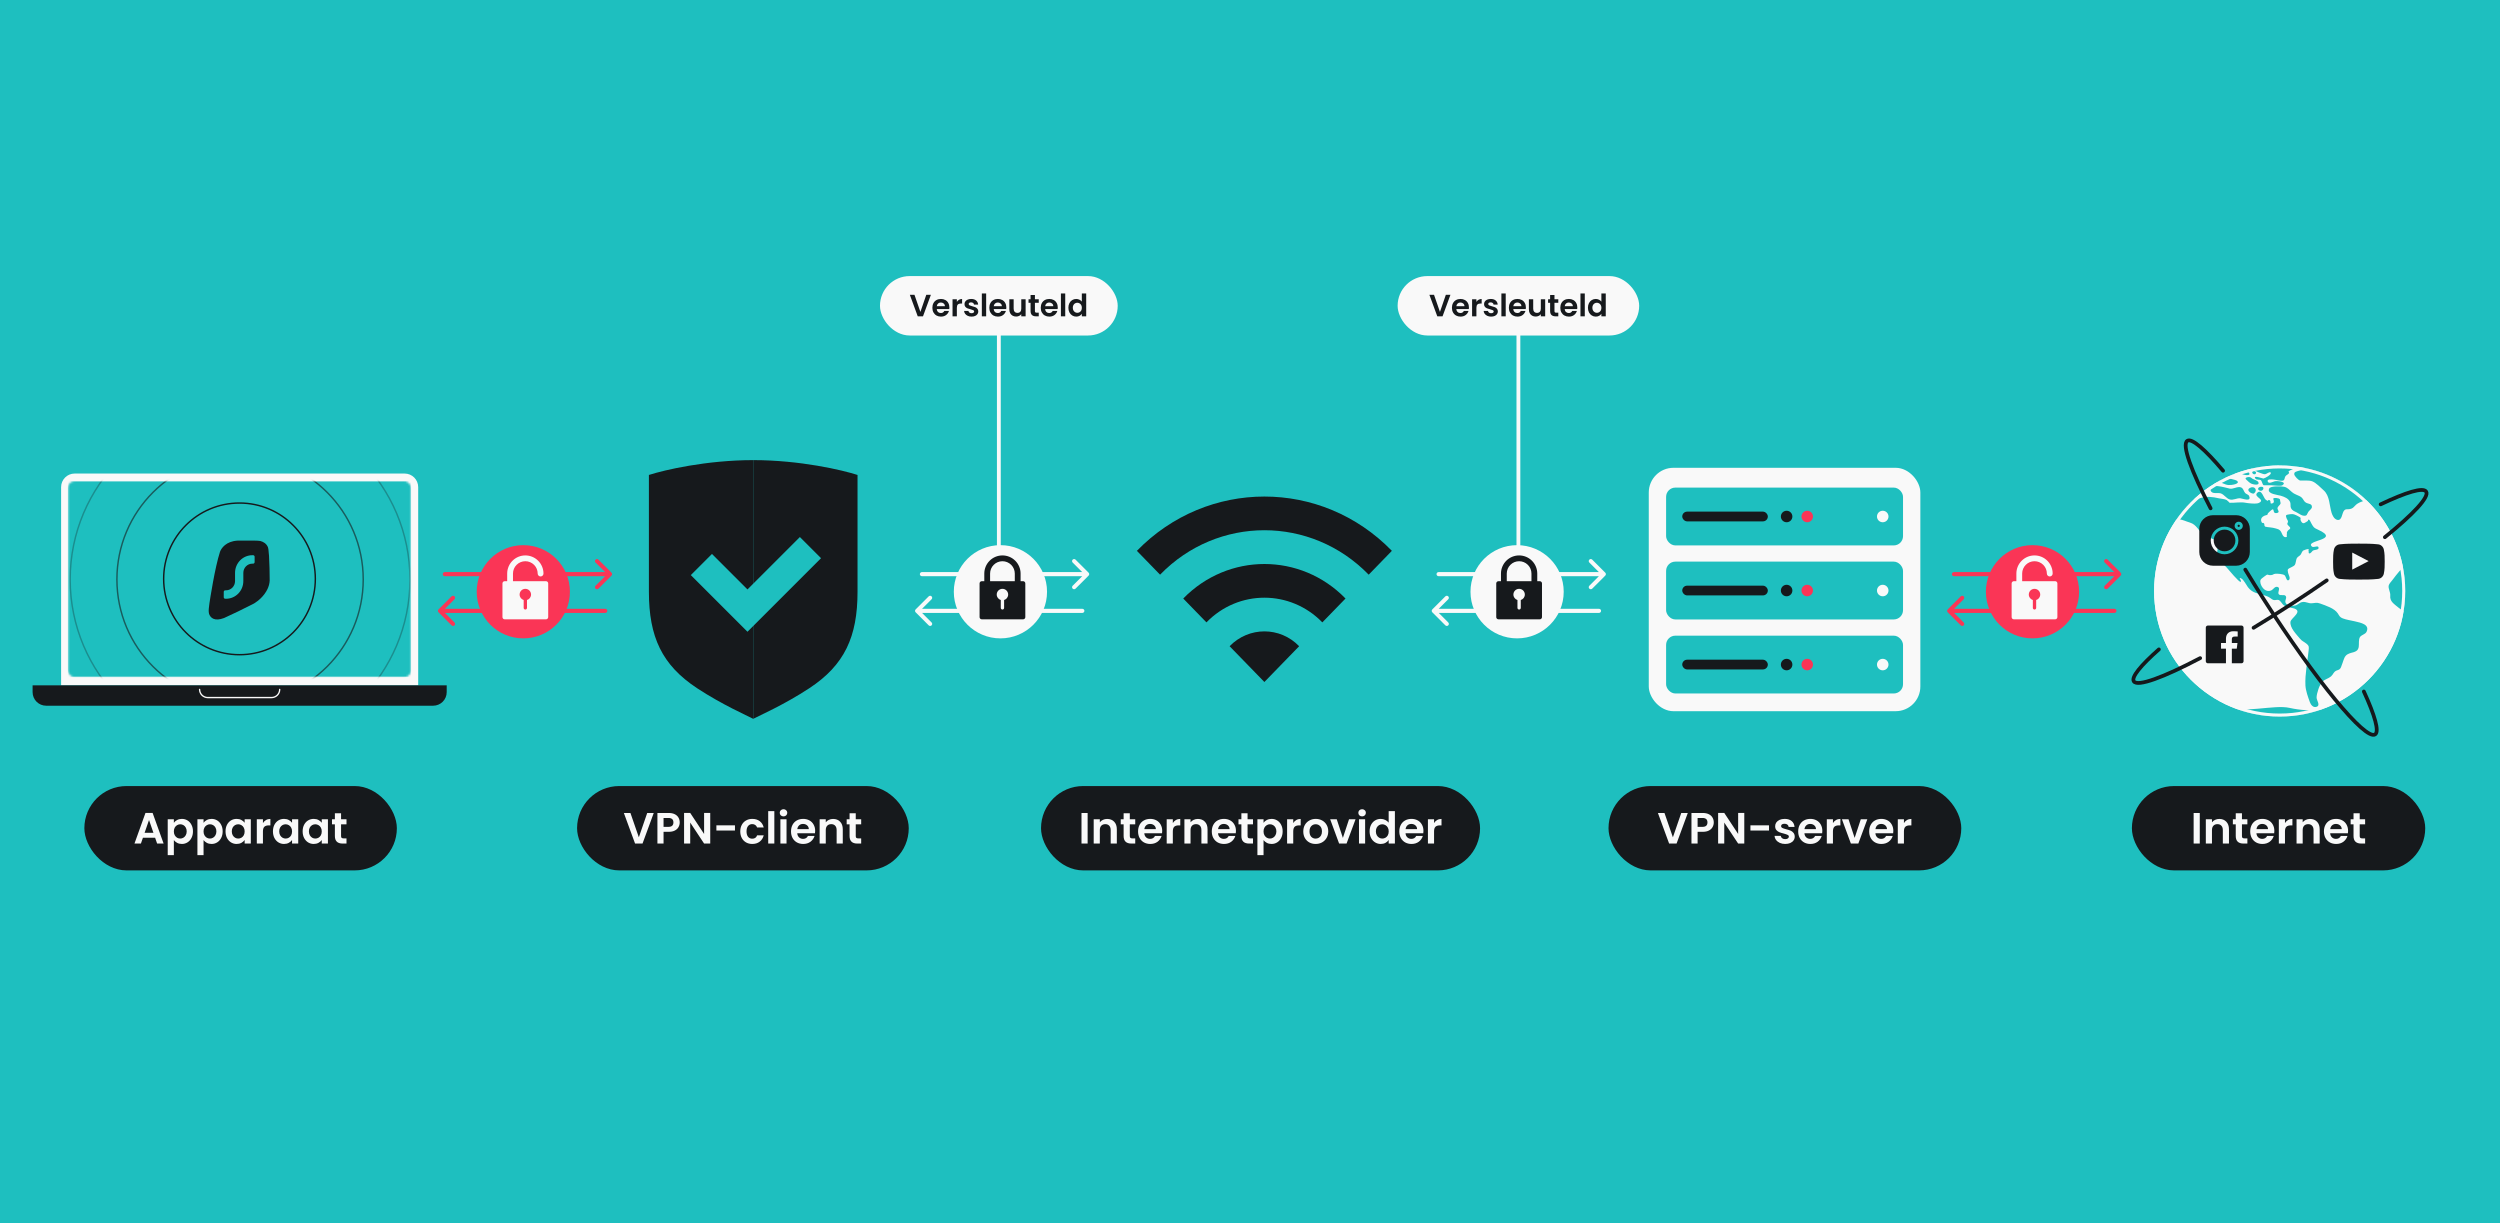 <svg width="1304" height="638" viewBox="0 0 1304 638" fill="none" xmlns="http://www.w3.org/2000/svg">
<rect width="1304" height="638" fill="#1EBFBF"/>
<rect x="44" y="410" width="163" height="44" rx="22" fill="#16191C"/>
<path d="M80.904 436.96H74.551L73.499 440H70.139L75.876 424.024H79.602L85.338 440H81.956L80.904 436.96ZM80.036 434.401L77.727 427.727L75.419 434.401H80.036ZM90.682 429.167C91.094 428.588 91.657 428.108 92.373 427.727C93.105 427.331 93.935 427.133 94.865 427.133C95.946 427.133 96.921 427.399 97.79 427.933C98.674 428.466 99.367 429.228 99.87 430.218C100.388 431.193 100.647 432.328 100.647 433.623C100.647 434.919 100.388 436.069 99.87 437.075C99.367 438.065 98.674 438.834 97.79 439.383C96.921 439.931 95.946 440.206 94.865 440.206C93.935 440.206 93.112 440.015 92.396 439.634C91.695 439.253 91.124 438.773 90.682 438.194V446.034H87.482V427.338H90.682V429.167ZM97.379 433.623C97.379 432.862 97.219 432.206 96.899 431.658C96.594 431.094 96.183 430.668 95.665 430.378C95.162 430.089 94.613 429.944 94.019 429.944C93.44 429.944 92.891 430.096 92.373 430.401C91.871 430.69 91.459 431.117 91.139 431.681C90.835 432.245 90.682 432.907 90.682 433.669C90.682 434.431 90.835 435.094 91.139 435.658C91.459 436.221 91.871 436.656 92.373 436.96C92.891 437.25 93.44 437.395 94.019 437.395C94.613 437.395 95.162 437.242 95.665 436.937C96.183 436.633 96.594 436.198 96.899 435.635C97.219 435.071 97.379 434.401 97.379 433.623ZM106.172 429.167C106.583 428.588 107.147 428.108 107.863 427.727C108.594 427.331 109.425 427.133 110.354 427.133C111.436 427.133 112.411 427.399 113.28 427.933C114.163 428.466 114.857 429.228 115.36 430.218C115.878 431.193 116.137 432.328 116.137 433.623C116.137 434.919 115.878 436.069 115.36 437.075C114.857 438.065 114.163 438.834 113.28 439.383C112.411 439.931 111.436 440.206 110.354 440.206C109.425 440.206 108.602 440.015 107.886 439.634C107.185 439.253 106.614 438.773 106.172 438.194V446.034H102.972V427.338H106.172V429.167ZM112.868 433.623C112.868 432.862 112.708 432.206 112.388 431.658C112.084 431.094 111.672 430.668 111.154 430.378C110.651 430.089 110.103 429.944 109.509 429.944C108.93 429.944 108.381 430.096 107.863 430.401C107.36 430.69 106.949 431.117 106.629 431.681C106.324 432.245 106.172 432.907 106.172 433.669C106.172 434.431 106.324 435.094 106.629 435.658C106.949 436.221 107.36 436.656 107.863 436.96C108.381 437.25 108.93 437.395 109.509 437.395C110.103 437.395 110.651 437.242 111.154 436.937C111.672 436.633 112.084 436.198 112.388 435.635C112.708 435.071 112.868 434.401 112.868 433.623ZM117.639 433.623C117.639 432.344 117.89 431.208 118.393 430.218C118.911 429.228 119.604 428.466 120.473 427.933C121.357 427.399 122.339 427.133 123.421 427.133C124.366 427.133 125.189 427.323 125.89 427.704C126.606 428.085 127.177 428.565 127.604 429.144V427.338H130.826V440H127.604V438.149C127.192 438.743 126.621 439.238 125.89 439.634C125.173 440.015 124.343 440.206 123.398 440.206C122.332 440.206 121.357 439.931 120.473 439.383C119.604 438.834 118.911 438.065 118.393 437.075C117.89 436.069 117.639 434.919 117.639 433.623ZM127.604 433.669C127.604 432.892 127.451 432.229 127.147 431.681C126.842 431.117 126.431 430.69 125.912 430.401C125.394 430.096 124.838 429.944 124.244 429.944C123.65 429.944 123.101 430.089 122.598 430.378C122.096 430.668 121.684 431.094 121.364 431.658C121.06 432.206 120.907 432.862 120.907 433.623C120.907 434.385 121.06 435.056 121.364 435.635C121.684 436.198 122.096 436.633 122.598 436.937C123.117 437.242 123.665 437.395 124.244 437.395C124.838 437.395 125.394 437.25 125.912 436.96C126.431 436.656 126.842 436.229 127.147 435.68C127.451 435.117 127.604 434.446 127.604 433.669ZM137.151 429.304C137.562 428.633 138.096 428.108 138.751 427.727C139.421 427.346 140.183 427.155 141.036 427.155V430.515H140.191C139.185 430.515 138.423 430.751 137.905 431.224C137.402 431.696 137.151 432.519 137.151 433.692V440H133.951V427.338H137.151V429.304ZM142.369 433.623C142.369 432.344 142.62 431.208 143.123 430.218C143.641 429.228 144.334 428.466 145.203 427.933C146.087 427.399 147.069 427.133 148.151 427.133C149.096 427.133 149.919 427.323 150.619 427.704C151.336 428.085 151.907 428.565 152.334 429.144V427.338H155.556V440H152.334V438.149C151.922 438.743 151.351 439.238 150.619 439.634C149.903 440.015 149.073 440.206 148.128 440.206C147.062 440.206 146.087 439.931 145.203 439.383C144.334 438.834 143.641 438.065 143.123 437.075C142.62 436.069 142.369 434.919 142.369 433.623ZM152.334 433.669C152.334 432.892 152.181 432.229 151.877 431.681C151.572 431.117 151.16 430.69 150.642 430.401C150.124 430.096 149.568 429.944 148.974 429.944C148.38 429.944 147.831 430.089 147.328 430.378C146.826 430.668 146.414 431.094 146.094 431.658C145.789 432.206 145.637 432.862 145.637 433.623C145.637 434.385 145.789 435.056 146.094 435.635C146.414 436.198 146.826 436.633 147.328 436.937C147.846 437.242 148.395 437.395 148.974 437.395C149.568 437.395 150.124 437.25 150.642 436.96C151.16 436.656 151.572 436.229 151.877 435.68C152.181 435.117 152.334 434.446 152.334 433.669ZM157.858 433.623C157.858 432.344 158.11 431.208 158.613 430.218C159.131 429.228 159.824 428.466 160.692 427.933C161.576 427.399 162.559 427.133 163.641 427.133C164.585 427.133 165.408 427.323 166.109 427.704C166.825 428.085 167.397 428.565 167.823 429.144V427.338H171.046V440H167.823V438.149C167.412 438.743 166.84 439.238 166.109 439.634C165.393 440.015 164.563 440.206 163.618 440.206C162.551 440.206 161.576 439.931 160.692 439.383C159.824 438.834 159.131 438.065 158.613 437.075C158.11 436.069 157.858 434.919 157.858 433.623ZM167.823 433.669C167.823 432.892 167.671 432.229 167.366 431.681C167.061 431.117 166.65 430.69 166.132 430.401C165.614 430.096 165.058 429.944 164.464 429.944C163.869 429.944 163.321 430.089 162.818 430.378C162.315 430.668 161.904 431.094 161.584 431.658C161.279 432.206 161.127 432.862 161.127 433.623C161.127 434.385 161.279 435.056 161.584 435.635C161.904 436.198 162.315 436.633 162.818 436.937C163.336 437.242 163.885 437.395 164.464 437.395C165.058 437.395 165.614 437.25 166.132 436.96C166.65 436.656 167.061 436.229 167.366 435.68C167.671 435.117 167.823 434.446 167.823 433.669ZM177.896 429.967V436.092C177.896 436.518 177.995 436.831 178.193 437.029C178.407 437.212 178.757 437.303 179.245 437.303H180.73V440H178.719C176.022 440 174.674 438.69 174.674 436.069V429.967H173.165V427.338H174.674V424.207H177.896V427.338H180.73V429.967H177.896Z" fill="#F9F9F9"/>
<rect x="1112" y="410" width="153" height="44" rx="22" fill="#16191C"/>
<path d="M1147.4 424.047V440H1144.2V424.047H1147.4ZM1157.58 427.155C1159.09 427.155 1160.3 427.635 1161.23 428.595C1162.16 429.54 1162.63 430.866 1162.63 432.572V440H1159.43V433.006C1159.43 432.001 1159.18 431.231 1158.67 430.698C1158.17 430.149 1157.49 429.875 1156.62 429.875C1155.73 429.875 1155.03 430.149 1154.51 430.698C1154.01 431.231 1153.76 432.001 1153.76 433.006V440H1150.56V427.338H1153.76V428.915C1154.19 428.367 1154.73 427.94 1155.38 427.635C1156.05 427.315 1156.78 427.155 1157.58 427.155ZM1169.4 429.967V436.092C1169.4 436.518 1169.5 436.831 1169.69 437.029C1169.91 437.212 1170.26 437.303 1170.74 437.303H1172.23V440H1170.22C1167.52 440 1166.17 438.69 1166.17 436.069V429.967H1164.66V427.338H1166.17V424.207H1169.4V427.338H1172.23V429.967H1169.4ZM1186.3 433.395C1186.3 433.852 1186.27 434.263 1186.21 434.629H1176.95C1177.03 435.543 1177.35 436.259 1177.91 436.777C1178.48 437.295 1179.17 437.555 1179.99 437.555C1181.18 437.555 1182.03 437.044 1182.53 436.023H1185.98C1185.62 437.242 1184.92 438.248 1183.88 439.04C1182.84 439.817 1181.57 440.206 1180.06 440.206C1178.84 440.206 1177.75 439.939 1176.77 439.406C1175.81 438.857 1175.06 438.088 1174.51 437.097C1173.98 436.107 1173.71 434.964 1173.71 433.669C1173.71 432.359 1173.98 431.208 1174.51 430.218C1175.04 429.228 1175.79 428.466 1176.75 427.933C1177.71 427.399 1178.81 427.133 1180.06 427.133C1181.27 427.133 1182.34 427.392 1183.28 427.91C1184.24 428.428 1184.98 429.167 1185.5 430.127C1186.04 431.071 1186.3 432.161 1186.3 433.395ZM1182.99 432.481C1182.97 431.658 1182.68 431.003 1182.1 430.515C1181.52 430.012 1180.81 429.761 1179.97 429.761C1179.18 429.761 1178.51 430.005 1177.96 430.492C1177.43 430.965 1177.1 431.627 1176.98 432.481H1182.99ZM1191.84 429.304C1192.25 428.633 1192.78 428.108 1193.44 427.727C1194.11 427.346 1194.87 427.155 1195.72 427.155V430.515H1194.88C1193.87 430.515 1193.11 430.751 1192.59 431.224C1192.09 431.696 1191.84 432.519 1191.84 433.692V440H1188.64V427.338H1191.84V429.304ZM1204.89 427.155C1206.4 427.155 1207.62 427.635 1208.55 428.595C1209.48 429.54 1209.94 430.866 1209.94 432.572V440H1206.75V433.006C1206.75 432.001 1206.49 431.231 1205.99 430.698C1205.49 430.149 1204.8 429.875 1203.93 429.875C1203.05 429.875 1202.35 430.149 1201.83 430.698C1201.33 431.231 1201.08 432.001 1201.08 433.006V440H1197.88V427.338H1201.08V428.915C1201.5 428.367 1202.04 427.94 1202.7 427.635C1203.37 427.315 1204.1 427.155 1204.89 427.155ZM1224.76 433.395C1224.76 433.852 1224.73 434.263 1224.67 434.629H1215.41C1215.49 435.543 1215.81 436.259 1216.37 436.777C1216.93 437.295 1217.63 437.555 1218.45 437.555C1219.64 437.555 1220.48 437.044 1220.99 436.023H1224.44C1224.07 437.242 1223.37 438.248 1222.34 439.04C1221.3 439.817 1220.03 440.206 1218.52 440.206C1217.3 440.206 1216.2 439.939 1215.23 439.406C1214.27 438.857 1213.51 438.088 1212.96 437.097C1212.43 436.107 1212.16 434.964 1212.16 433.669C1212.16 432.359 1212.43 431.208 1212.96 430.218C1213.5 429.228 1214.24 428.466 1215.2 427.933C1216.16 427.399 1217.27 427.133 1218.52 427.133C1219.72 427.133 1220.8 427.392 1221.74 427.91C1222.7 428.428 1223.44 429.167 1223.96 430.127C1224.49 431.071 1224.76 432.161 1224.76 433.395ZM1221.44 432.481C1221.43 431.658 1221.13 431.003 1220.55 430.515C1219.97 430.012 1219.27 429.761 1218.43 429.761C1217.63 429.761 1216.96 430.005 1216.42 430.492C1215.88 430.965 1215.56 431.627 1215.43 432.481H1221.44ZM1230.82 429.967V436.092C1230.82 436.518 1230.92 436.831 1231.12 437.029C1231.33 437.212 1231.68 437.303 1232.17 437.303H1233.65V440H1231.64C1228.94 440 1227.6 438.69 1227.6 436.069V429.967H1226.09V427.338H1227.6V424.207H1230.82V427.338H1233.65V429.967H1230.82Z" fill="#F9F9F9"/>
<rect x="839" y="410" width="184" height="44" rx="22" fill="#16191C"/>
<path d="M880.351 424.047L874.5 440H870.614L864.764 424.047H868.192L872.58 436.732L876.945 424.047H880.351ZM893.902 428.984C893.902 429.837 893.697 430.637 893.285 431.384C892.889 432.13 892.257 432.732 891.388 433.189C890.535 433.646 889.453 433.875 888.143 433.875H885.469V440H882.269V424.047H888.143C889.377 424.047 890.428 424.26 891.297 424.687C892.165 425.114 892.813 425.7 893.24 426.447C893.681 427.194 893.902 428.039 893.902 428.984ZM888.006 431.292C888.889 431.292 889.545 431.094 889.971 430.698C890.398 430.287 890.611 429.715 890.611 428.984C890.611 427.43 889.743 426.653 888.006 426.653H885.469V431.292H888.006ZM909.819 440H906.619L899.374 429.052V440H896.174V424.024H899.374L906.619 434.995V424.024H909.819V440ZM922.717 430.492V433.189H913.026V430.492H922.717ZM931.151 440.206C930.114 440.206 929.185 440.023 928.362 439.657C927.539 439.276 926.884 438.766 926.397 438.126C925.924 437.486 925.665 436.777 925.62 436H928.842C928.903 436.488 929.139 436.892 929.551 437.212C929.977 437.532 930.503 437.692 931.128 437.692C931.737 437.692 932.209 437.57 932.545 437.326C932.895 437.082 933.07 436.77 933.07 436.389C933.07 435.978 932.857 435.673 932.43 435.475C932.019 435.261 931.356 435.033 930.442 434.789C929.497 434.56 928.72 434.324 928.111 434.081C927.517 433.837 926.999 433.463 926.557 432.961C926.13 432.458 925.917 431.78 925.917 430.927C925.917 430.226 926.115 429.586 926.511 429.007C926.922 428.428 927.501 427.971 928.248 427.635C929.01 427.3 929.901 427.133 930.922 427.133C932.43 427.133 933.634 427.514 934.533 428.275C935.432 429.022 935.927 430.035 936.019 431.315H932.956C932.91 430.812 932.697 430.416 932.316 430.127C931.95 429.822 931.455 429.67 930.831 429.67C930.252 429.67 929.802 429.776 929.482 429.989C929.177 430.203 929.025 430.5 929.025 430.881C929.025 431.307 929.238 431.635 929.665 431.864C930.092 432.077 930.754 432.298 931.653 432.526C932.568 432.755 933.322 432.991 933.916 433.235C934.51 433.479 935.021 433.86 935.447 434.378C935.889 434.88 936.118 435.551 936.133 436.389C936.133 437.12 935.927 437.775 935.516 438.354C935.12 438.933 934.541 439.391 933.779 439.726C933.032 440.046 932.156 440.206 931.151 440.206ZM950.53 433.395C950.53 433.852 950.499 434.263 950.438 434.629H941.182C941.258 435.543 941.578 436.259 942.142 436.777C942.706 437.295 943.399 437.555 944.222 437.555C945.41 437.555 946.256 437.044 946.759 436.023H950.21C949.844 437.242 949.143 438.248 948.107 439.04C947.071 439.817 945.799 440.206 944.29 440.206C943.071 440.206 941.974 439.939 940.999 439.406C940.039 438.857 939.285 438.088 938.737 437.097C938.203 436.107 937.937 434.964 937.937 433.669C937.937 432.359 938.203 431.208 938.737 430.218C939.27 429.228 940.016 428.466 940.976 427.933C941.936 427.399 943.041 427.133 944.29 427.133C945.494 427.133 946.568 427.392 947.513 427.91C948.473 428.428 949.212 429.167 949.73 430.127C950.263 431.071 950.53 432.161 950.53 433.395ZM947.216 432.481C947.201 431.658 946.903 431.003 946.324 430.515C945.745 430.012 945.037 429.761 944.199 429.761C943.407 429.761 942.736 430.005 942.188 430.492C941.654 430.965 941.327 431.627 941.205 432.481H947.216ZM956.065 429.304C956.476 428.633 957.01 428.108 957.665 427.727C958.335 427.346 959.097 427.155 959.95 427.155V430.515H959.105C958.099 430.515 957.337 430.751 956.819 431.224C956.316 431.696 956.065 432.519 956.065 433.692V440H952.865V427.338H956.065V429.304ZM967.385 437.052L970.585 427.338H973.99L969.305 440H965.42L960.757 427.338H964.185L967.385 437.052ZM987.558 433.395C987.558 433.852 987.527 434.263 987.466 434.629H978.21C978.286 435.543 978.606 436.259 979.17 436.777C979.734 437.295 980.427 437.555 981.25 437.555C982.438 437.555 983.284 437.044 983.787 436.023H987.238C986.872 437.242 986.171 438.248 985.135 439.04C984.099 439.817 982.827 440.206 981.318 440.206C980.099 440.206 979.002 439.939 978.027 439.406C977.067 438.857 976.313 438.088 975.764 437.097C975.231 436.107 974.965 434.964 974.965 433.669C974.965 432.359 975.231 431.208 975.764 430.218C976.298 429.228 977.044 428.466 978.004 427.933C978.964 427.399 980.069 427.133 981.318 427.133C982.522 427.133 983.596 427.392 984.541 427.91C985.501 428.428 986.24 429.167 986.758 430.127C987.291 431.071 987.558 432.161 987.558 433.395ZM984.244 432.481C984.228 431.658 983.931 431.003 983.352 430.515C982.773 430.012 982.065 429.761 981.227 429.761C980.435 429.761 979.764 430.005 979.216 430.492C978.682 430.965 978.355 431.627 978.233 432.481H984.244ZM993.093 429.304C993.504 428.633 994.038 428.108 994.693 427.727C995.363 427.346 996.125 427.155 996.978 427.155V430.515H996.133C995.127 430.515 994.365 430.751 993.847 431.224C993.344 431.696 993.093 432.519 993.093 433.692V440H989.893V427.338H993.093V429.304Z" fill="#F9F9F9"/>
<rect x="543" y="410" width="229" height="44" rx="22" fill="#16191C"/>
<path d="M567.308 424.047V440H564.108V424.047H567.308ZM577.486 427.155C578.994 427.155 580.213 427.635 581.142 428.595C582.072 429.54 582.537 430.866 582.537 432.572V440H579.337V433.006C579.337 432.001 579.085 431.231 578.583 430.698C578.08 430.149 577.394 429.875 576.526 429.875C575.642 429.875 574.941 430.149 574.423 430.698C573.92 431.231 573.669 432.001 573.669 433.006V440H570.469V427.338H573.669V428.915C574.095 428.367 574.636 427.94 575.291 427.635C575.962 427.315 576.693 427.155 577.486 427.155ZM589.305 429.967V436.092C589.305 436.518 589.404 436.831 589.602 437.029C589.815 437.212 590.166 437.303 590.653 437.303H592.139V440H590.127C587.431 440 586.082 438.69 586.082 436.069V429.967H584.574V427.338H586.082V424.207H589.305V427.338H592.139V429.967H589.305ZM606.21 433.395C606.21 433.852 606.18 434.263 606.119 434.629H596.863C596.939 435.543 597.259 436.259 597.823 436.777C598.386 437.295 599.08 437.555 599.902 437.555C601.091 437.555 601.937 437.044 602.439 436.023H605.89C605.525 437.242 604.824 438.248 603.788 439.04C602.752 439.817 601.479 440.206 599.971 440.206C598.752 440.206 597.655 439.939 596.68 439.406C595.72 438.857 594.966 438.088 594.417 437.097C593.884 436.107 593.617 434.964 593.617 433.669C593.617 432.359 593.884 431.208 594.417 430.218C594.95 429.228 595.697 428.466 596.657 427.933C597.617 427.399 598.722 427.133 599.971 427.133C601.175 427.133 602.249 427.392 603.194 427.91C604.153 428.428 604.892 429.167 605.41 430.127C605.944 431.071 606.21 432.161 606.21 433.395ZM602.896 432.481C602.881 431.658 602.584 431.003 602.005 430.515C601.426 430.012 600.718 429.761 599.88 429.761C599.087 429.761 598.417 430.005 597.868 430.492C597.335 430.965 597.007 431.627 596.886 432.481H602.896ZM611.746 429.304C612.157 428.633 612.69 428.108 613.345 427.727C614.016 427.346 614.778 427.155 615.631 427.155V430.515H614.785C613.78 430.515 613.018 430.751 612.5 431.224C611.997 431.696 611.746 432.519 611.746 433.692V440H608.546V427.338H611.746V429.304ZM624.803 427.155C626.311 427.155 627.53 427.635 628.459 428.595C629.389 429.54 629.854 430.866 629.854 432.572V440H626.654V433.006C626.654 432.001 626.402 431.231 625.9 430.698C625.397 430.149 624.711 429.875 623.843 429.875C622.959 429.875 622.258 430.149 621.74 430.698C621.237 431.231 620.986 432.001 620.986 433.006V440H617.786V427.338H620.986V428.915C621.412 428.367 621.953 427.94 622.609 427.635C623.279 427.315 624.01 427.155 624.803 427.155ZM644.667 433.395C644.667 433.852 644.636 434.263 644.575 434.629H635.319C635.395 435.543 635.715 436.259 636.279 436.777C636.843 437.295 637.536 437.555 638.359 437.555C639.547 437.555 640.393 437.044 640.896 436.023H644.347C643.981 437.242 643.28 438.248 642.244 439.04C641.208 439.817 639.936 440.206 638.427 440.206C637.208 440.206 636.111 439.939 635.136 439.406C634.176 438.857 633.422 438.088 632.874 437.097C632.34 436.107 632.074 434.964 632.074 433.669C632.074 432.359 632.34 431.208 632.874 430.218C633.407 429.228 634.153 428.466 635.113 427.933C636.073 427.399 637.178 427.133 638.427 427.133C639.631 427.133 640.705 427.392 641.65 427.91C642.61 428.428 643.349 429.167 643.867 430.127C644.4 431.071 644.667 432.161 644.667 433.395ZM641.353 432.481C641.337 431.658 641.04 431.003 640.461 430.515C639.882 430.012 639.174 429.761 638.336 429.761C637.544 429.761 636.873 430.005 636.325 430.492C635.791 430.965 635.464 431.627 635.342 432.481H641.353ZM650.728 429.967V436.092C650.728 436.518 650.827 436.831 651.025 437.029C651.238 437.212 651.588 437.303 652.076 437.303H653.562V440H651.55C648.853 440 647.505 438.69 647.505 436.069V429.967H645.997V427.338H647.505V424.207H650.728V427.338H653.562V429.967H650.728ZM659.063 429.167C659.474 428.588 660.038 428.108 660.754 427.727C661.485 427.331 662.316 427.133 663.245 427.133C664.327 427.133 665.302 427.399 666.171 427.933C667.054 428.466 667.748 429.228 668.25 430.218C668.768 431.193 669.028 432.328 669.028 433.623C669.028 434.919 668.768 436.069 668.25 437.075C667.748 438.065 667.054 438.834 666.171 439.383C665.302 439.931 664.327 440.206 663.245 440.206C662.316 440.206 661.493 440.015 660.777 439.634C660.076 439.253 659.505 438.773 659.063 438.194V446.034H655.863V427.338H659.063V429.167ZM665.759 433.623C665.759 432.862 665.599 432.206 665.279 431.658C664.975 431.094 664.563 430.668 664.045 430.378C663.542 430.089 662.994 429.944 662.4 429.944C661.821 429.944 661.272 430.096 660.754 430.401C660.251 430.69 659.84 431.117 659.52 431.681C659.215 432.245 659.063 432.907 659.063 433.669C659.063 434.431 659.215 435.094 659.52 435.658C659.84 436.221 660.251 436.656 660.754 436.96C661.272 437.25 661.821 437.395 662.4 437.395C662.994 437.395 663.542 437.242 664.045 436.937C664.563 436.633 664.975 436.198 665.279 435.635C665.599 435.071 665.759 434.401 665.759 433.623ZM674.552 429.304C674.964 428.633 675.497 428.108 676.152 427.727C676.823 427.346 677.584 427.155 678.438 427.155V430.515H677.592C676.586 430.515 675.825 430.751 675.307 431.224C674.804 431.696 674.552 432.519 674.552 433.692V440H671.353V427.338H674.552V429.304ZM686.215 440.206C684.996 440.206 683.899 439.939 682.924 439.406C681.949 438.857 681.179 438.088 680.616 437.097C680.067 436.107 679.793 434.964 679.793 433.669C679.793 432.374 680.075 431.231 680.639 430.241C681.218 429.251 682.002 428.489 682.993 427.955C683.983 427.407 685.088 427.133 686.307 427.133C687.526 427.133 688.63 427.407 689.621 427.955C690.611 428.489 691.388 429.251 691.952 430.241C692.531 431.231 692.82 432.374 692.82 433.669C692.82 434.964 692.523 436.107 691.929 437.097C691.35 438.088 690.558 438.857 689.552 439.406C688.562 439.939 687.449 440.206 686.215 440.206ZM686.215 437.417C686.794 437.417 687.335 437.28 687.838 437.006C688.356 436.716 688.767 436.29 689.072 435.726C689.377 435.162 689.529 434.477 689.529 433.669C689.529 432.465 689.209 431.544 688.569 430.904C687.945 430.249 687.175 429.921 686.261 429.921C685.347 429.921 684.577 430.249 683.953 430.904C683.343 431.544 683.038 432.465 683.038 433.669C683.038 434.873 683.335 435.802 683.93 436.457C684.539 437.097 685.301 437.417 686.215 437.417ZM700.447 437.052L703.647 427.338H707.052L702.367 440H698.481L693.819 427.338H697.247L700.447 437.052ZM710.472 425.83C709.908 425.83 709.436 425.655 709.055 425.304C708.689 424.939 708.506 424.489 708.506 423.956C708.506 423.422 708.689 422.981 709.055 422.63C709.436 422.264 709.908 422.082 710.472 422.082C711.036 422.082 711.5 422.264 711.866 422.63C712.247 422.981 712.437 423.422 712.437 423.956C712.437 424.489 712.247 424.939 711.866 425.304C711.5 425.655 711.036 425.83 710.472 425.83ZM712.049 427.338V440H708.849V427.338H712.049ZM714.387 433.623C714.387 432.344 714.639 431.208 715.142 430.218C715.66 429.228 716.361 428.466 717.244 427.933C718.128 427.399 719.111 427.133 720.193 427.133C721.015 427.133 721.8 427.315 722.547 427.681C723.293 428.032 723.888 428.504 724.329 429.098V423.087H727.575V440H724.329V438.126C723.933 438.751 723.377 439.253 722.661 439.634C721.945 440.015 721.114 440.206 720.17 440.206C719.103 440.206 718.128 439.931 717.244 439.383C716.361 438.834 715.66 438.065 715.142 437.075C714.639 436.069 714.387 434.919 714.387 433.623ZM724.352 433.669C724.352 432.892 724.2 432.229 723.895 431.681C723.59 431.117 723.179 430.69 722.661 430.401C722.143 430.096 721.587 429.944 720.993 429.944C720.398 429.944 719.85 430.089 719.347 430.378C718.844 430.668 718.433 431.094 718.113 431.658C717.808 432.206 717.656 432.862 717.656 433.623C717.656 434.385 717.808 435.056 718.113 435.635C718.433 436.198 718.844 436.633 719.347 436.937C719.865 437.242 720.414 437.395 720.993 437.395C721.587 437.395 722.143 437.25 722.661 436.96C723.179 436.656 723.59 436.229 723.895 435.68C724.2 435.117 724.352 434.446 724.352 433.669ZM742.47 433.395C742.47 433.852 742.44 434.263 742.379 434.629H733.123C733.199 435.543 733.519 436.259 734.082 436.777C734.646 437.295 735.339 437.555 736.162 437.555C737.351 437.555 738.196 437.044 738.699 436.023H742.15C741.785 437.242 741.084 438.248 740.048 439.04C739.012 439.817 737.739 440.206 736.231 440.206C735.012 440.206 733.915 439.939 732.94 439.406C731.98 438.857 731.226 438.088 730.677 437.097C730.144 436.107 729.877 434.964 729.877 433.669C729.877 432.359 730.144 431.208 730.677 430.218C731.21 429.228 731.957 428.466 732.917 427.933C733.877 427.399 734.981 427.133 736.231 427.133C737.435 427.133 738.509 427.392 739.453 427.91C740.413 428.428 741.152 429.167 741.67 430.127C742.204 431.071 742.47 432.161 742.47 433.395ZM739.156 432.481C739.141 431.658 738.844 431.003 738.265 430.515C737.686 430.012 736.977 429.761 736.139 429.761C735.347 429.761 734.677 430.005 734.128 430.492C733.595 430.965 733.267 431.627 733.145 432.481H739.156ZM748.005 429.304C748.417 428.633 748.95 428.108 749.605 427.727C750.276 427.346 751.038 427.155 751.891 427.155V430.515H751.045C750.04 430.515 749.278 430.751 748.76 431.224C748.257 431.696 748.005 432.519 748.005 433.692V440H744.806V427.338H748.005V429.304Z" fill="#F9F9F9"/>
<rect x="301" y="410" width="173" height="44" rx="22" fill="#16191C"/>
<path d="M340.991 424.047L335.14 440H331.255L325.404 424.047H328.832L333.22 436.732L337.586 424.047H340.991ZM354.543 428.984C354.543 429.837 354.337 430.637 353.925 431.384C353.529 432.13 352.897 432.732 352.029 433.189C351.175 433.646 350.093 433.875 348.783 433.875H346.109V440H342.909V424.047H348.783C350.017 424.047 351.069 424.26 351.937 424.687C352.806 425.114 353.453 425.7 353.88 426.447C354.322 427.194 354.543 428.039 354.543 428.984ZM348.646 431.292C349.53 431.292 350.185 431.094 350.612 430.698C351.038 430.287 351.251 429.715 351.251 428.984C351.251 427.43 350.383 426.653 348.646 426.653H346.109V431.292H348.646ZM370.459 440H367.259L360.014 429.052V440H356.814V424.024H360.014L367.259 434.995V424.024H370.459V440ZM383.357 430.492V433.189H373.667V430.492H383.357ZM386.123 433.669C386.123 432.359 386.389 431.216 386.923 430.241C387.456 429.251 388.195 428.489 389.14 427.955C390.084 427.407 391.166 427.133 392.385 427.133C393.954 427.133 395.249 427.529 396.27 428.321C397.306 429.098 398 430.195 398.35 431.612H394.899C394.716 431.064 394.404 430.637 393.962 430.332C393.535 430.012 393.002 429.852 392.362 429.852C391.448 429.852 390.724 430.188 390.191 430.858C389.658 431.513 389.391 432.45 389.391 433.669C389.391 434.873 389.658 435.81 390.191 436.48C390.724 437.136 391.448 437.463 392.362 437.463C393.657 437.463 394.503 436.884 394.899 435.726H398.35C398 437.097 397.306 438.187 396.27 438.994C395.234 439.802 393.939 440.206 392.385 440.206C391.166 440.206 390.084 439.939 389.14 439.406C388.195 438.857 387.456 438.095 386.923 437.12C386.389 436.13 386.123 434.98 386.123 433.669ZM403.894 423.087V440H400.694V423.087H403.894ZM408.678 425.83C408.114 425.83 407.642 425.655 407.261 425.304C406.895 424.939 406.712 424.489 406.712 423.956C406.712 423.422 406.895 422.981 407.261 422.63C407.642 422.264 408.114 422.082 408.678 422.082C409.242 422.082 409.706 422.264 410.072 422.63C410.453 422.981 410.643 423.422 410.643 423.956C410.643 424.489 410.453 424.939 410.072 425.304C409.706 425.655 409.242 425.83 408.678 425.83ZM410.255 427.338V440H407.055V427.338H410.255ZM425.187 433.395C425.187 433.852 425.156 434.263 425.095 434.629H415.839C415.915 435.543 416.235 436.259 416.799 436.777C417.363 437.295 418.056 437.555 418.879 437.555C420.067 437.555 420.913 437.044 421.416 436.023H424.867C424.501 437.242 423.8 438.248 422.764 439.04C421.728 439.817 420.456 440.206 418.947 440.206C417.728 440.206 416.631 439.939 415.656 439.406C414.696 438.857 413.942 438.088 413.393 437.097C412.86 436.107 412.594 434.964 412.594 433.669C412.594 432.359 412.86 431.208 413.393 430.218C413.927 429.228 414.673 428.466 415.633 427.933C416.593 427.399 417.698 427.133 418.947 427.133C420.151 427.133 421.225 427.392 422.17 427.91C423.13 428.428 423.869 429.167 424.387 430.127C424.92 431.071 425.187 432.161 425.187 433.395ZM421.873 432.481C421.857 431.658 421.56 431.003 420.981 430.515C420.402 430.012 419.694 429.761 418.856 429.761C418.063 429.761 417.393 430.005 416.845 430.492C416.311 430.965 415.984 431.627 415.862 432.481H421.873ZM434.539 427.155C436.047 427.155 437.266 427.635 438.195 428.595C439.125 429.54 439.59 430.866 439.59 432.572V440H436.39V433.006C436.39 432.001 436.138 431.231 435.636 430.698C435.133 430.149 434.447 429.875 433.579 429.875C432.695 429.875 431.994 430.149 431.476 430.698C430.973 431.231 430.722 432.001 430.722 433.006V440H427.522V427.338H430.722V428.915C431.148 428.367 431.689 427.94 432.345 427.635C433.015 427.315 433.746 427.155 434.539 427.155ZM446.358 429.967V436.092C446.358 436.518 446.457 436.831 446.655 437.029C446.868 437.212 447.219 437.303 447.706 437.303H449.192V440H447.181C444.484 440 443.135 438.69 443.135 436.069V429.967H441.627V427.338H443.135V424.207H446.358V427.338H449.192V429.967H446.358Z" fill="#F9F9F9"/>
<path d="M232.003 298.402C231.413 298.402 230.934 298.881 230.934 299.472C230.934 300.063 231.413 300.541 232.003 300.541L232.003 298.402ZM318.958 300.228C319.376 299.811 319.376 299.133 318.958 298.716L312.152 291.909C311.734 291.491 311.057 291.491 310.639 291.909C310.221 292.327 310.221 293.004 310.639 293.422L316.689 299.472L310.639 305.522C310.221 305.94 310.221 306.617 310.639 307.035C311.057 307.452 311.734 307.452 312.152 307.035L318.958 300.228ZM232.003 300.541L318.202 300.541L318.202 298.402L232.003 298.402L232.003 300.541Z" fill="#FA3556"/>
<path d="M315.691 319.695C316.282 319.695 316.76 319.216 316.76 318.625C316.76 318.034 316.282 317.555 315.691 317.555V319.695ZM228.736 317.869C228.319 318.286 228.319 318.964 228.736 319.381L235.543 326.188C235.961 326.606 236.638 326.606 237.055 326.188C237.473 325.77 237.473 325.093 237.055 324.675L231.005 318.625L237.055 312.575C237.473 312.157 237.473 311.48 237.055 311.062C236.638 310.644 235.961 310.644 235.543 311.062L228.736 317.869ZM315.691 317.555H229.493V319.695H315.691V317.555Z" fill="#FA3556"/>
<circle cx="272.958" cy="308.664" r="24.312" fill="#FA3556"/>
<path fill-rule="evenodd" clip-rule="evenodd" d="M274.012 289.709C271.502 289.709 269.094 290.707 267.319 292.482C265.543 294.257 264.546 296.665 264.546 299.176V303.154H263.239C262.6 303.154 262.082 303.672 262.082 304.311V321.882C262.082 322.521 262.6 323.039 263.239 323.039H284.787C285.426 323.039 285.944 322.521 285.944 321.882V304.311C285.944 303.672 285.426 303.154 284.787 303.154H267.57V299.176C267.57 297.467 268.249 295.829 269.457 294.62C270.665 293.412 272.304 292.734 274.012 292.734C275.721 292.734 277.36 293.412 278.568 294.62C279.776 295.829 280.454 297.467 280.454 299.176C280.454 300.011 281.131 300.688 281.967 300.688C282.802 300.688 283.479 300.011 283.479 299.176C283.479 296.665 282.481 294.257 280.706 292.482C278.931 290.707 276.523 289.709 274.012 289.709ZM274.881 312.968C276.105 312.596 276.995 311.459 276.995 310.114C276.995 308.466 275.66 307.131 274.012 307.131C272.365 307.131 271.029 308.466 271.029 310.114C271.029 311.459 271.921 312.597 273.145 312.969V317.073C273.145 317.552 273.534 317.941 274.013 317.941C274.492 317.941 274.881 317.552 274.881 317.073V312.968Z" fill="#F9F9F9"/>
<path d="M480.866 298.402C480.276 298.402 479.797 298.881 479.797 299.472C479.797 300.063 480.276 300.541 480.866 300.541L480.866 298.402ZM567.821 300.228C568.239 299.811 568.239 299.133 567.821 298.716L561.014 291.909C560.597 291.491 559.919 291.491 559.502 291.909C559.084 292.327 559.084 293.004 559.502 293.422L565.552 299.472L559.502 305.522C559.084 305.94 559.084 306.617 559.502 307.035C559.919 307.452 560.597 307.452 561.014 307.035L567.821 300.228ZM480.866 300.541L567.065 300.541L567.065 298.402L480.866 298.402L480.866 300.541Z" fill="#F9F9F9"/>
<path d="M564.554 319.695C565.144 319.695 565.623 319.216 565.623 318.625C565.623 318.034 565.144 317.555 564.554 317.555V319.695ZM477.599 317.869C477.181 318.286 477.181 318.964 477.599 319.381L484.406 326.188C484.823 326.606 485.501 326.606 485.918 326.188C486.336 325.77 486.336 325.093 485.918 324.675L479.868 318.625L485.918 312.575C486.336 312.157 486.336 311.48 485.918 311.062C485.501 310.644 484.823 310.644 484.406 311.062L477.599 317.869ZM564.554 317.555H478.355V319.695H564.554V317.555Z" fill="#F9F9F9"/>
<circle cx="521.821" cy="308.664" r="24.312" fill="#F9F9F9"/>
<path fill-rule="evenodd" clip-rule="evenodd" d="M522.875 289.709C520.365 289.709 517.957 290.707 516.182 292.482C514.406 294.257 513.409 296.665 513.409 299.176V303.153H512.101C511.462 303.153 510.944 303.671 510.944 304.31V321.882C510.944 322.521 511.462 323.039 512.101 323.039H533.65C534.289 323.039 534.807 322.521 534.807 321.882V304.31C534.807 303.671 534.289 303.153 533.65 303.153H532.341V299.176C532.341 296.665 531.344 294.257 529.569 292.482C527.794 290.707 525.386 289.709 522.875 289.709ZM529.317 303.153V299.176C529.317 297.467 528.639 295.829 527.43 294.62C526.222 293.412 524.584 292.734 522.875 292.734C521.167 292.734 519.528 293.412 518.32 294.62C517.112 295.829 516.433 297.467 516.433 299.176V303.153H529.317ZM523.744 312.968C524.967 312.596 525.858 311.459 525.858 310.113C525.858 308.466 524.523 307.13 522.875 307.13C521.228 307.13 519.892 308.466 519.892 310.113C519.892 311.459 520.784 312.597 522.008 312.968V317.073C522.008 317.552 522.397 317.94 522.876 317.94C523.355 317.94 523.744 317.552 523.744 317.073V312.968Z" fill="#16191C"/>
<path d="M750.362 298.402C749.772 298.402 749.293 298.881 749.293 299.472C749.293 300.063 749.772 300.541 750.362 300.541L750.362 298.402ZM837.317 300.228C837.735 299.811 837.735 299.133 837.317 298.716L830.51 291.909C830.093 291.491 829.416 291.491 828.998 291.909C828.58 292.327 828.58 293.004 828.998 293.422L835.048 299.472L828.998 305.522C828.58 305.94 828.58 306.617 828.998 307.035C829.416 307.452 830.093 307.452 830.51 307.035L837.317 300.228ZM750.362 300.541L836.561 300.541L836.561 298.402L750.362 298.402L750.362 300.541Z" fill="#F9F9F9"/>
<path d="M834.05 319.695C834.641 319.695 835.119 319.216 835.119 318.625C835.119 318.034 834.641 317.555 834.05 317.555V319.695ZM747.095 317.869C746.677 318.286 746.677 318.964 747.095 319.381L753.902 326.188C754.319 326.606 754.997 326.606 755.414 326.188C755.832 325.77 755.832 325.093 755.414 324.675L749.364 318.625L755.414 312.575C755.832 312.157 755.832 311.48 755.414 311.062C754.997 310.644 754.319 310.644 753.902 311.062L747.095 317.869ZM834.05 317.555H747.851V319.695H834.05V317.555Z" fill="#F9F9F9"/>
<circle cx="791.317" cy="308.664" r="24.312" fill="#F9F9F9"/>
<path fill-rule="evenodd" clip-rule="evenodd" d="M792.371 289.709C789.861 289.709 787.453 290.707 785.677 292.482C783.902 294.257 782.905 296.665 782.905 299.176V303.153H781.597C780.958 303.153 780.44 303.671 780.44 304.31V321.882C780.44 322.521 780.958 323.039 781.597 323.039H803.146C803.785 323.039 804.303 322.521 804.303 321.882V304.31C804.303 303.671 803.785 303.153 803.146 303.153H801.837V299.176C801.837 296.665 800.84 294.257 799.065 292.482C797.29 290.707 794.882 289.709 792.371 289.709ZM798.813 303.153V299.176C798.813 297.467 798.135 295.829 796.926 294.62C795.718 293.412 794.08 292.734 792.371 292.734C790.663 292.734 789.024 293.412 787.816 294.62C786.608 295.829 785.929 297.467 785.929 299.176V303.153H798.813ZM793.24 312.968C794.463 312.596 795.354 311.459 795.354 310.113C795.354 308.466 794.019 307.13 792.371 307.13C790.724 307.13 789.388 308.466 789.388 310.113C789.388 311.459 790.28 312.597 791.504 312.968V317.073C791.504 317.552 791.893 317.94 792.372 317.94C792.851 317.94 793.24 317.552 793.24 317.073V312.968Z" fill="#16191C"/>
<path d="M1019.19 298.402C1018.6 298.402 1018.12 298.881 1018.12 299.472C1018.12 300.063 1018.6 300.541 1019.19 300.541L1019.19 298.402ZM1106.15 300.228C1106.56 299.811 1106.56 299.133 1106.15 298.716L1099.34 291.909C1098.92 291.491 1098.25 291.491 1097.83 291.909C1097.41 292.327 1097.41 293.004 1097.83 293.422L1103.88 299.472L1097.83 305.522C1097.41 305.94 1097.41 306.617 1097.83 307.035C1098.25 307.452 1098.92 307.452 1099.34 307.035L1106.15 300.228ZM1019.19 300.541L1105.39 300.541L1105.39 298.402L1019.19 298.402L1019.19 300.541Z" fill="#FA3556"/>
<path d="M1102.88 319.695C1103.47 319.695 1103.95 319.216 1103.95 318.625C1103.95 318.035 1103.47 317.556 1102.88 317.556V319.695ZM1015.93 317.869C1015.51 318.287 1015.51 318.964 1015.93 319.382L1022.73 326.188C1023.15 326.606 1023.83 326.606 1024.24 326.188C1024.66 325.77 1024.66 325.093 1024.24 324.676L1018.19 318.625L1024.24 312.575C1024.66 312.157 1024.66 311.48 1024.24 311.062C1023.83 310.645 1023.15 310.645 1022.73 311.062L1015.93 317.869ZM1102.88 317.556H1016.68V319.695H1102.88V317.556Z" fill="#FA3556"/>
<circle cx="1060.15" cy="308.664" r="24.312" fill="#FA3556"/>
<path fill-rule="evenodd" clip-rule="evenodd" d="M1061.2 289.709C1058.69 289.709 1056.28 290.707 1054.51 292.482C1052.73 294.257 1051.74 296.665 1051.74 299.176V303.153H1050.43C1049.79 303.153 1049.27 303.671 1049.27 304.31V321.882C1049.27 322.521 1049.79 323.039 1050.43 323.039H1071.98C1072.62 323.039 1073.13 322.521 1073.13 321.882V304.31C1073.13 303.671 1072.62 303.153 1071.98 303.153H1054.76V299.176C1054.76 297.467 1055.44 295.829 1056.65 294.62C1057.85 293.412 1059.49 292.734 1061.2 292.734C1062.91 292.734 1064.55 293.412 1065.76 294.62C1066.96 295.829 1067.64 297.467 1067.64 299.176C1067.64 300.011 1068.32 300.688 1069.16 300.688C1069.99 300.688 1070.67 300.011 1070.67 299.176C1070.67 296.665 1069.67 294.257 1067.9 292.482C1066.12 290.707 1063.71 289.709 1061.2 289.709ZM1062.07 312.968C1063.29 312.596 1064.18 311.459 1064.18 310.113C1064.18 308.466 1062.85 307.13 1061.2 307.13C1059.55 307.13 1058.22 308.466 1058.22 310.113C1058.22 311.459 1059.11 312.596 1060.33 312.968V317.073C1060.33 317.552 1060.72 317.94 1061.2 317.94C1061.68 317.94 1062.07 317.552 1062.07 317.073V312.968Z" fill="#F9F9F9"/>
<path d="M521 286.5V171" stroke="#F9F9F9" stroke-width="2"/>
<rect x="459" y="144" width="124" height="31" rx="15.5" fill="#F9F9F9"/>
<path d="M485.553 153.761L481.43 165H478.693L474.571 153.761H476.986L480.078 162.697L483.153 153.761H485.553ZM495.196 160.347C495.196 160.669 495.175 160.958 495.132 161.216H488.611C488.665 161.86 488.89 162.365 489.287 162.73C489.684 163.095 490.173 163.277 490.752 163.277C491.59 163.277 492.185 162.918 492.54 162.198H494.971C494.713 163.057 494.22 163.766 493.49 164.324C492.76 164.871 491.863 165.145 490.801 165.145C489.942 165.145 489.169 164.957 488.482 164.581C487.806 164.195 487.274 163.653 486.888 162.955C486.512 162.257 486.324 161.452 486.324 160.54C486.324 159.617 486.512 158.806 486.888 158.108C487.264 157.411 487.79 156.874 488.466 156.498C489.142 156.123 489.92 155.935 490.801 155.935C491.649 155.935 492.406 156.117 493.071 156.482C493.747 156.847 494.268 157.368 494.633 158.044C495.009 158.71 495.196 159.477 495.196 160.347ZM492.862 159.703C492.851 159.123 492.642 158.661 492.234 158.318C491.826 157.964 491.327 157.786 490.736 157.786C490.178 157.786 489.706 157.958 489.319 158.302C488.944 158.634 488.713 159.101 488.627 159.703H492.862ZM499.096 157.464C499.386 156.992 499.762 156.622 500.223 156.353C500.696 156.085 501.232 155.951 501.833 155.951V158.318H501.238C500.529 158.318 499.992 158.484 499.627 158.817C499.273 159.15 499.096 159.729 499.096 160.556V165H496.842V156.08H499.096V157.464ZM506.765 165.145C506.035 165.145 505.381 165.016 504.801 164.758C504.221 164.49 503.76 164.131 503.416 163.68C503.083 163.229 502.901 162.73 502.869 162.182H505.139C505.182 162.526 505.348 162.81 505.638 163.036C505.939 163.261 506.309 163.374 506.749 163.374C507.179 163.374 507.511 163.288 507.748 163.116C507.994 162.944 508.118 162.724 508.118 162.456C508.118 162.166 507.968 161.951 507.667 161.812C507.377 161.662 506.91 161.501 506.266 161.329C505.601 161.168 505.053 161.001 504.624 160.83C504.205 160.658 503.84 160.395 503.529 160.041C503.228 159.686 503.078 159.209 503.078 158.608C503.078 158.114 503.218 157.663 503.497 157.255C503.787 156.847 504.194 156.525 504.72 156.289C505.257 156.053 505.885 155.935 506.604 155.935C507.667 155.935 508.515 156.203 509.148 156.74C509.782 157.266 510.131 157.98 510.195 158.881H508.037C508.005 158.527 507.855 158.248 507.587 158.044C507.329 157.829 506.98 157.722 506.54 157.722C506.132 157.722 505.815 157.797 505.59 157.947C505.375 158.098 505.268 158.307 505.268 158.575C505.268 158.876 505.418 159.107 505.719 159.268C506.019 159.418 506.486 159.574 507.12 159.735C507.764 159.896 508.295 160.062 508.714 160.234C509.132 160.406 509.492 160.674 509.793 161.039C510.104 161.393 510.265 161.866 510.276 162.456C510.276 162.971 510.131 163.433 509.841 163.841C509.562 164.249 509.154 164.571 508.617 164.807C508.091 165.032 507.474 165.145 506.765 165.145ZM514.38 153.085V165H512.126V153.085H514.38ZM524.9 160.347C524.9 160.669 524.878 160.958 524.835 161.216H518.314C518.368 161.86 518.593 162.365 518.991 162.73C519.388 163.095 519.876 163.277 520.456 163.277C521.293 163.277 521.889 162.918 522.243 162.198H524.674C524.417 163.057 523.923 163.766 523.193 164.324C522.463 164.871 521.567 165.145 520.504 165.145C519.645 165.145 518.872 164.957 518.185 164.581C517.509 164.195 516.978 163.653 516.591 162.955C516.216 162.257 516.028 161.452 516.028 160.54C516.028 159.617 516.216 158.806 516.591 158.108C516.967 157.411 517.493 156.874 518.169 156.498C518.846 156.123 519.624 155.935 520.504 155.935C521.352 155.935 522.109 156.117 522.774 156.482C523.451 156.847 523.971 157.368 524.336 158.044C524.712 158.71 524.9 159.477 524.9 160.347ZM522.565 159.703C522.554 159.123 522.345 158.661 521.937 158.318C521.529 157.964 521.03 157.786 520.44 157.786C519.882 157.786 519.409 157.958 519.023 158.302C518.647 158.634 518.416 159.101 518.33 159.703H522.565ZM534.967 156.08V165H532.696V163.873C532.406 164.259 532.025 164.565 531.553 164.791C531.091 165.005 530.587 165.113 530.039 165.113C529.342 165.113 528.724 164.968 528.188 164.678C527.651 164.377 527.227 163.943 526.916 163.374C526.615 162.794 526.465 162.107 526.465 161.313V156.08H528.719V160.991C528.719 161.699 528.896 162.247 529.25 162.633C529.605 163.009 530.088 163.197 530.7 163.197C531.322 163.197 531.811 163.009 532.165 162.633C532.519 162.247 532.696 161.699 532.696 160.991V156.08H534.967ZM539.815 157.931V162.247C539.815 162.547 539.885 162.767 540.025 162.907C540.175 163.036 540.422 163.1 540.765 163.1H541.812V165H540.395C538.495 165 537.545 164.077 537.545 162.23V157.931H536.482V156.08H537.545V153.874H539.815V156.08H541.812V157.931H539.815ZM551.726 160.347C551.726 160.669 551.704 160.958 551.661 161.216H545.14C545.194 161.86 545.419 162.365 545.816 162.73C546.214 163.095 546.702 163.277 547.282 163.277C548.119 163.277 548.715 162.918 549.069 162.198H551.5C551.243 163.057 550.749 163.766 550.019 164.324C549.289 164.871 548.393 165.145 547.33 165.145C546.471 165.145 545.698 164.957 545.011 164.581C544.335 164.195 543.804 163.653 543.417 162.955C543.042 162.257 542.854 161.452 542.854 160.54C542.854 159.617 543.042 158.806 543.417 158.108C543.793 157.411 544.319 156.874 544.995 156.498C545.671 156.123 546.45 155.935 547.33 155.935C548.178 155.935 548.935 156.117 549.6 156.482C550.277 156.847 550.797 157.368 551.162 158.044C551.538 158.71 551.726 159.477 551.726 160.347ZM549.391 159.703C549.38 159.123 549.171 158.661 548.763 158.318C548.355 157.964 547.856 157.786 547.266 157.786C546.707 157.786 546.235 157.958 545.849 158.302C545.473 158.634 545.242 159.101 545.156 159.703H549.391ZM555.625 153.085V165H553.371V153.085H555.625ZM557.273 160.508C557.273 159.606 557.45 158.806 557.804 158.108C558.169 157.411 558.663 156.874 559.286 156.498C559.908 156.123 560.601 155.935 561.363 155.935C561.942 155.935 562.495 156.063 563.021 156.321C563.547 156.568 563.966 156.901 564.277 157.319V153.085H566.564V165H564.277V163.68C563.998 164.12 563.606 164.474 563.102 164.742C562.597 165.011 562.012 165.145 561.347 165.145C560.595 165.145 559.908 164.952 559.286 164.565C558.663 164.179 558.169 163.637 557.804 162.939C557.45 162.23 557.273 161.42 557.273 160.508ZM564.293 160.54C564.293 159.992 564.186 159.525 563.971 159.139C563.757 158.742 563.467 158.441 563.102 158.237C562.737 158.023 562.345 157.915 561.926 157.915C561.508 157.915 561.121 158.017 560.767 158.221C560.413 158.425 560.123 158.726 559.898 159.123C559.683 159.509 559.576 159.971 559.576 160.508C559.576 161.044 559.683 161.517 559.898 161.925C560.123 162.322 560.413 162.628 560.767 162.842C561.132 163.057 561.518 163.164 561.926 163.164C562.345 163.164 562.737 163.062 563.102 162.858C563.467 162.644 563.757 162.343 563.971 161.957C564.186 161.56 564.293 161.087 564.293 160.54Z" fill="#16191C"/>
<path d="M792 286.5V171" stroke="#F9F9F9" stroke-width="2"/>
<rect x="729" y="144" width="126" height="31" rx="15.5" fill="#F9F9F9"/>
<path d="M756.553 153.761L752.43 165H749.693L745.571 153.761H747.986L751.078 162.697L754.153 153.761H756.553ZM766.196 160.347C766.196 160.669 766.175 160.958 766.132 161.216H759.611C759.665 161.86 759.89 162.365 760.287 162.73C760.684 163.095 761.173 163.277 761.752 163.277C762.59 163.277 763.185 162.918 763.54 162.198H765.971C765.713 163.057 765.22 163.766 764.49 164.324C763.76 164.871 762.863 165.145 761.801 165.145C760.942 165.145 760.169 164.957 759.482 164.581C758.806 164.195 758.274 163.653 757.888 162.955C757.512 162.257 757.324 161.452 757.324 160.54C757.324 159.617 757.512 158.806 757.888 158.108C758.264 157.411 758.79 156.874 759.466 156.498C760.142 156.123 760.92 155.935 761.801 155.935C762.649 155.935 763.406 156.117 764.071 156.482C764.747 156.847 765.268 157.368 765.633 158.044C766.009 158.71 766.196 159.477 766.196 160.347ZM763.862 159.703C763.851 159.123 763.642 158.661 763.234 158.318C762.826 157.964 762.327 157.786 761.736 157.786C761.178 157.786 760.706 157.958 760.319 158.302C759.944 158.634 759.713 159.101 759.627 159.703H763.862ZM770.096 157.464C770.386 156.992 770.762 156.622 771.223 156.353C771.696 156.085 772.232 155.951 772.833 155.951V158.318H772.238C771.529 158.318 770.992 158.484 770.627 158.817C770.273 159.15 770.096 159.729 770.096 160.556V165H767.842V156.08H770.096V157.464ZM777.765 165.145C777.035 165.145 776.381 165.016 775.801 164.758C775.221 164.49 774.76 164.131 774.416 163.68C774.083 163.229 773.901 162.73 773.869 162.182H776.139C776.182 162.526 776.348 162.81 776.638 163.036C776.939 163.261 777.309 163.374 777.749 163.374C778.179 163.374 778.511 163.288 778.748 163.116C778.994 162.944 779.118 162.724 779.118 162.456C779.118 162.166 778.968 161.951 778.667 161.812C778.377 161.662 777.91 161.501 777.266 161.329C776.601 161.168 776.053 161.001 775.624 160.83C775.205 160.658 774.84 160.395 774.529 160.041C774.228 159.686 774.078 159.209 774.078 158.608C774.078 158.114 774.218 157.663 774.497 157.255C774.787 156.847 775.194 156.525 775.72 156.289C776.257 156.053 776.885 155.935 777.604 155.935C778.667 155.935 779.515 156.203 780.148 156.74C780.782 157.266 781.131 157.98 781.195 158.881H779.037C779.005 158.527 778.855 158.248 778.587 158.044C778.329 157.829 777.98 157.722 777.54 157.722C777.132 157.722 776.815 157.797 776.59 157.947C776.375 158.098 776.268 158.307 776.268 158.575C776.268 158.876 776.418 159.107 776.719 159.268C777.019 159.418 777.486 159.574 778.12 159.735C778.764 159.896 779.295 160.062 779.714 160.234C780.132 160.406 780.492 160.674 780.793 161.039C781.104 161.393 781.265 161.866 781.276 162.456C781.276 162.971 781.131 163.433 780.841 163.841C780.562 164.249 780.154 164.571 779.617 164.807C779.091 165.032 778.474 165.145 777.765 165.145ZM785.38 153.085V165H783.126V153.085H785.38ZM795.9 160.347C795.9 160.669 795.878 160.958 795.835 161.216H789.314C789.368 161.86 789.593 162.365 789.991 162.73C790.388 163.095 790.876 163.277 791.456 163.277C792.293 163.277 792.889 162.918 793.243 162.198H795.674C795.417 163.057 794.923 163.766 794.193 164.324C793.463 164.871 792.567 165.145 791.504 165.145C790.645 165.145 789.872 164.957 789.185 164.581C788.509 164.195 787.978 163.653 787.591 162.955C787.216 162.257 787.028 161.452 787.028 160.54C787.028 159.617 787.216 158.806 787.591 158.108C787.967 157.411 788.493 156.874 789.169 156.498C789.846 156.123 790.624 155.935 791.504 155.935C792.352 155.935 793.109 156.117 793.774 156.482C794.451 156.847 794.971 157.368 795.336 158.044C795.712 158.71 795.9 159.477 795.9 160.347ZM793.565 159.703C793.554 159.123 793.345 158.661 792.937 158.318C792.529 157.964 792.03 157.786 791.44 157.786C790.882 157.786 790.409 157.958 790.023 158.302C789.647 158.634 789.416 159.101 789.33 159.703H793.565ZM805.967 156.08V165H803.696V163.873C803.406 164.259 803.025 164.565 802.553 164.791C802.091 165.005 801.587 165.113 801.039 165.113C800.342 165.113 799.724 164.968 799.188 164.678C798.651 164.377 798.227 163.943 797.916 163.374C797.615 162.794 797.465 162.107 797.465 161.313V156.08H799.719V160.991C799.719 161.699 799.896 162.247 800.25 162.633C800.605 163.009 801.088 163.197 801.7 163.197C802.322 163.197 802.811 163.009 803.165 162.633C803.519 162.247 803.696 161.699 803.696 160.991V156.08H805.967ZM810.815 157.931V162.247C810.815 162.547 810.885 162.767 811.025 162.907C811.175 163.036 811.422 163.1 811.765 163.1H812.812V165H811.395C809.495 165 808.545 164.077 808.545 162.23V157.931H807.482V156.08H808.545V153.874H810.815V156.08H812.812V157.931H810.815ZM822.726 160.347C822.726 160.669 822.704 160.958 822.661 161.216H816.14C816.194 161.86 816.419 162.365 816.816 162.73C817.214 163.095 817.702 163.277 818.282 163.277C819.119 163.277 819.715 162.918 820.069 162.198H822.5C822.243 163.057 821.749 163.766 821.019 164.324C820.289 164.871 819.393 165.145 818.33 165.145C817.471 165.145 816.698 164.957 816.011 164.581C815.335 164.195 814.804 163.653 814.417 162.955C814.042 162.257 813.854 161.452 813.854 160.54C813.854 159.617 814.042 158.806 814.417 158.108C814.793 157.411 815.319 156.874 815.995 156.498C816.671 156.123 817.45 155.935 818.33 155.935C819.178 155.935 819.935 156.117 820.6 156.482C821.277 156.847 821.797 157.368 822.162 158.044C822.538 158.71 822.726 159.477 822.726 160.347ZM820.391 159.703C820.38 159.123 820.171 158.661 819.763 158.318C819.355 157.964 818.856 157.786 818.266 157.786C817.707 157.786 817.235 157.958 816.849 158.302C816.473 158.634 816.242 159.101 816.156 159.703H820.391ZM826.625 153.085V165H824.371V153.085H826.625ZM828.273 160.508C828.273 159.606 828.45 158.806 828.804 158.108C829.169 157.411 829.663 156.874 830.286 156.498C830.908 156.123 831.601 155.935 832.363 155.935C832.942 155.935 833.495 156.063 834.021 156.321C834.547 156.568 834.966 156.901 835.277 157.319V153.085H837.564V165H835.277V163.68C834.998 164.12 834.606 164.474 834.102 164.742C833.597 165.011 833.012 165.145 832.347 165.145C831.595 165.145 830.908 164.952 830.286 164.565C829.663 164.179 829.169 163.637 828.804 162.939C828.45 162.23 828.273 161.42 828.273 160.508ZM835.293 160.54C835.293 159.992 835.186 159.525 834.971 159.139C834.757 158.742 834.467 158.441 834.102 158.237C833.737 158.023 833.345 157.915 832.926 157.915C832.508 157.915 832.121 158.017 831.767 158.221C831.413 158.425 831.123 158.726 830.898 159.123C830.683 159.509 830.576 159.971 830.576 160.508C830.576 161.044 830.683 161.517 830.898 161.925C831.123 162.322 831.413 162.628 831.767 162.842C832.132 163.057 832.518 163.164 832.926 163.164C833.345 163.164 833.737 163.062 834.102 162.858C834.467 162.644 834.757 162.343 834.971 161.957C835.186 161.56 835.293 161.087 835.293 160.54Z" fill="#16191C"/>
<path d="M593 287.314L605.091 299.753C635.137 268.842 683.863 268.842 713.909 299.753L726 287.314C689.304 249.562 629.756 249.562 593 287.314Z" fill="#16191C"/>
<path d="M641.364 337.069L659.5 355.727L677.636 337.069C667.661 326.745 651.399 326.745 641.364 337.069Z" fill="#16191C"/>
<path d="M617.182 312.192L629.273 324.631C645.958 307.465 673.042 307.465 689.727 324.631L701.818 312.192C678.483 288.185 640.578 288.185 617.182 312.192Z" fill="#16191C"/>
<path d="M338.468 247.738C346.448 245.159 368.502 240 392.878 240V374.938C389.654 373.245 376.628 367.537 363.617 358.977C345.239 346.886 338.468 332.135 338.468 308.678V247.738Z" fill="#16191C"/>
<path d="M447.289 247.738C439.309 245.159 417.255 240 392.879 240V374.938C396.103 373.245 409.129 367.537 422.139 358.977C440.518 346.886 447.289 332.135 447.289 308.678V247.738Z" fill="#16191C"/>
<path d="M365.846 294.453L389.879 318.486L422.734 285.631" stroke="#1EBFBF" stroke-width="15.605"/>
<rect x="860" y="244" width="141.656" height="126.959" rx="12.879" fill="#F9F9F9"/>
<rect x="869.04" y="254.328" width="123.577" height="30.159" rx="4.83" fill="#1EBFBF"/>
<rect x="877.46" y="266.867" width="44.641" height="5.08" rx="2.54" fill="#16191C"/>
<circle cx="931.903" cy="269.407" r="3.002" fill="#16191C"/>
<circle cx="942.645" cy="269.407" r="3.002" fill="#FA3556"/>
<circle cx="982.034" cy="269.407" r="3.002" fill="#F9F9F9"/>
<rect x="869.04" y="292.944" width="123.577" height="30.159" rx="4.83" fill="#1EBFBF"/>
<rect x="877.46" y="305.483" width="44.641" height="5.08" rx="2.54" fill="#16191C"/>
<circle cx="931.903" cy="308.023" r="3.002" fill="#16191C"/>
<circle cx="942.645" cy="308.023" r="3.002" fill="#FA3556"/>
<circle cx="982.034" cy="308.023" r="3.002" fill="#F9F9F9"/>
<rect x="869.04" y="331.561" width="123.577" height="30.159" rx="4.83" fill="#1EBFBF"/>
<rect x="877.46" y="344.1" width="44.641" height="5.08" rx="2.54" fill="#16191C"/>
<circle cx="931.903" cy="346.64" r="3.002" fill="#16191C"/>
<circle cx="942.645" cy="346.64" r="3.002" fill="#FA3556"/>
<circle cx="982.034" cy="346.64" r="3.002" fill="#F9F9F9"/>
<path d="M31.872 254.082C31.872 250.171 35.043 247 38.954 247H211.046C214.957 247 218.128 250.171 218.128 254.082V357.479H31.872V254.082Z" fill="#F9F9F9"/>
<path d="M17 357.478H233V361.019C233 364.931 229.829 368.101 225.918 368.101H24.082C20.171 368.101 17 364.931 17 361.019V357.478Z" fill="#16191C"/>
<path d="M104.108 359.604V359.604C104.108 361.95 106.01 363.853 108.357 363.853H141.642C143.989 363.853 145.892 361.95 145.892 359.604V359.604" stroke="#F9F9F9" stroke-width="0.708" stroke-linecap="round"/>
<mask id="mask0_1761_2295" style="mask-type:alpha" maskUnits="userSpaceOnUse" x="35" y="250" width="180" height="104">
<rect x="35.413" y="250.944" width="178.997" height="102.284" rx="3.541" fill="#1EBFBF"/>
</mask>
<g mask="url(#mask0_1761_2295)">
<rect x="35.413" y="250.944" width="178.997" height="102.284" fill="#1EBFBF"/>
<path d="M133.025 281.99C134.038 282.017 134.994 282.037 135.765 282.176C137.381 282.595 138.903 283.491 139.694 285.286C139.694 285.286 139.872 285.605 140.001 286.525C140.13 287.445 140.327 289.997 140.327 289.997C140.598 294.235 140.627 298.644 140.671 302.798C140.601 304.424 140.156 305.951 139.481 307.348C137.83 310.762 134.807 313.393 132.533 314.761C126.905 317.677 121.463 320.273 116.856 322.365C111.979 324.224 109.766 322.358 109.031 320.142C108.883 319.539 108.832 318.918 108.854 318.344C108.854 318.344 108.899 316.97 109.236 314.712C109.574 312.455 112.06 296.199 114.731 287.866C115.405 285.941 117.917 282.326 123.894 281.99H133.025Z" fill="#16191C"/>
<path d="M132.027 289.596C132.461 289.596 132.813 289.955 132.813 290.397V293.199C132.813 293.642 132.461 294 132.027 294H131.635C129.031 294 126.92 296.151 126.92 298.804V303.108C126.92 308.193 122.875 312.316 117.885 312.316H117.492C117.058 312.316 116.706 311.957 116.706 311.515L116.706 308.713C116.706 308.27 117.058 307.912 117.492 307.912H117.885C120.488 307.912 122.599 305.761 122.599 303.108V298.804C122.599 293.719 126.644 289.596 131.635 289.596L132.027 289.596Z" fill="#1EBFBF"/>
<circle opacity="0.3" cx="125.218" cy="302.238" r="88.621" stroke="#16191C" stroke-width="0.763"/>
<circle opacity="0.15" cx="125.218" cy="302.238" r="113.004" stroke="#1EBFBF" stroke-opacity="0.15" stroke-width="0.763"/>
<circle opacity="0.6" cx="125.219" cy="302.236" r="64.238" stroke="#16191C" stroke-width="0.763"/>
<circle cx="124.921" cy="301.939" r="39.557" stroke="#16191C" stroke-width="0.763"/>
</g>
<circle cx="1189.07" cy="308.264" r="65.49" fill="#F9F9F9"/>
<mask id="mask1_1761_2295" style="mask-type:alpha" maskUnits="userSpaceOnUse" x="1123" y="242" width="132" height="132">
<circle cx="1189.07" cy="308.264" r="65.49" fill="white"/>
</mask>
<g mask="url(#mask1_1761_2295)">
<path d="M1411.13 352.247C1410.84 351.094 1409.6 352.148 1408.98 351.95C1407.82 351.522 1408.18 350.567 1407.31 350.008C1407.09 349.876 1405.46 348.987 1406.08 350.238C1406.44 350.963 1407.02 351.786 1407.2 352.51C1407.35 353.169 1406.8 353.696 1407.09 354.321C1408.26 356.857 1409.2 354.124 1409.82 353.366C1410.15 352.938 1411.31 353.07 1411.13 352.247ZM1406.29 355.869C1404.55 355.375 1399.71 358.833 1402.88 359.722C1404.73 360.249 1404.48 359.327 1405.35 358.141C1405.64 357.746 1407.68 356.165 1406.29 355.869ZM1384.81 329.493C1384.48 328.966 1383.68 328.703 1383.36 328.209C1383.14 327.879 1383.43 327.188 1383.32 327.089C1383.07 326.793 1382.45 326.76 1382.34 326.661C1382.52 326.892 1381.25 325.574 1381.47 325.673C1380.23 325.015 1376.16 323.434 1374.74 323.994C1371.32 325.344 1373.29 323.665 1370.78 322.743C1370.42 322.611 1368.63 322.051 1368.71 322.874C1368.74 323.105 1370.09 323.829 1370.38 324.126C1370.52 324.257 1371.36 325.08 1371.36 325.113C1371.47 325.212 1371.51 325.509 1371.87 325.706C1372.2 325.904 1373 325.838 1373.4 325.937C1374.05 326.134 1375.5 326.628 1375.83 327.122C1376.09 327.484 1375.5 328.11 1375.43 328.077C1375.54 328.176 1375.98 328.505 1376.12 328.637C1375.9 328.439 1379.21 329.592 1379.03 329.658C1380.23 329.592 1380.16 328.439 1381.5 328.703C1382.12 328.834 1382.63 329.822 1383.43 330.119C1385.03 330.744 1385.54 330.711 1384.81 329.493ZM1362.64 312.502C1362.31 312.304 1360.35 311.711 1361.4 312.633C1362.06 313.061 1363.84 316.486 1363.87 314.148C1363.91 313.49 1363.25 312.897 1362.64 312.502ZM1360.96 316.354C1361.76 317.21 1364.49 319.252 1365.4 317.474C1367 314.379 1361.04 314.905 1360.96 316.354ZM1364.75 321.03C1364.64 320.701 1360.86 321.656 1360.78 321.853C1360.16 323.302 1359.4 324.356 1359.84 325.937C1360.82 329.23 1360.49 325.64 1361.11 325.476C1361.66 325.344 1362.49 327.287 1363.22 326.167C1363.58 325.607 1362.49 324.718 1362.2 324.224C1362.06 323.895 1362.82 323.665 1362.6 323.401C1362.56 323.368 1361.91 322.973 1361.95 323.072C1361.87 322.874 1360.75 323.434 1361.11 322.545C1361.44 321.821 1365.44 323.269 1364.75 321.03ZM1360.53 308.517C1360.13 308.451 1359.51 308.55 1359.4 308.945C1359.11 309.999 1358.86 313.094 1360.6 311.382C1360.46 311.514 1361 309.571 1361.04 309.703C1360.96 309.209 1361.69 308.715 1360.53 308.517ZM1359.15 303.743C1358.46 304.204 1358.42 306.081 1359.66 306.113C1360.78 306.113 1360.06 303.018 1359.15 303.743ZM1228.32 324.093C1226.29 323.599 1223.89 323.302 1221.96 322.545C1220.43 321.919 1220.25 321.294 1219.42 319.977C1217.63 317.276 1213.34 315.959 1210.22 314.807C1208.26 314.082 1207.67 314.576 1205.71 314.675C1204.15 314.774 1202.91 313.852 1201.24 313.983C1199.31 314.115 1198.8 315.498 1197.02 315.86C1195.68 316.124 1193.57 315.926 1192.66 315.07C1191.06 313.588 1193.13 312.172 1192.23 310.888C1191.46 309.834 1189.46 310.987 1188.59 309.933C1187.83 309.011 1189.57 306.904 1188.23 306.245C1186.77 305.521 1185.75 307.332 1185.03 307.76C1183.25 308.847 1181.39 308.056 1180.23 306.574C1179.5 305.652 1178.99 304.467 1178.96 303.315C1178.88 301.997 1180.16 301.503 1181.25 300.581C1182.16 299.857 1182.48 299.692 1182.77 299.725C1183.14 299.758 1183.46 300.12 1184.74 299.956C1185.9 299.824 1185.5 299.429 1186.92 299.264C1187.86 299.165 1190.73 299.396 1191.57 299.989C1192.44 300.614 1192.62 303.545 1193.9 302.524C1194.88 301.701 1193.68 299.758 1193.46 298.803C1192.99 296.663 1193.35 296.828 1195.42 295.741C1197.02 294.918 1197.1 294.819 1197.46 293.238C1197.97 290.9 1197.79 291.065 1199.53 289.781C1200.55 289.023 1200.4 288.003 1201.28 287.212C1201.49 287.048 1203.46 286.323 1203.82 286.422C1205.02 286.751 1203.71 286.883 1204.18 287.443C1204.33 287.607 1203.93 288.529 1204.58 288.661C1205.24 288.793 1206 287.476 1206.4 287.212C1207.35 286.652 1209.67 286.949 1209.35 285.533C1209.06 284.282 1206.77 285.862 1205.89 285.072C1202.04 281.581 1221.41 281.878 1209.02 276.247C1206.98 275.325 1206.8 275.127 1205.71 273.218C1205.57 272.987 1204.73 271.176 1204.51 271.143C1203.2 270.814 1204.37 271.439 1203.57 271.867C1202.4 272.493 1201.35 273.81 1200.26 271.933C1199.64 270.847 1200.08 270.55 1200 270.221C1199.97 269.99 1199.71 269.76 1198.66 269.233C1196.95 268.344 1196.22 267.982 1194.52 268.212C1192.12 268.542 1192.12 268.706 1192.62 270.188C1192.99 271.176 1193.32 271.242 1193.42 272.065C1193.5 272.526 1192.92 272.724 1193.1 273.448C1193.21 273.876 1194.04 274.469 1194.41 274.963C1194.52 275.094 1194.59 275.259 1194.59 275.391C1194.55 276.181 1193.68 276.247 1193.28 276.873C1192.48 278.157 1193.06 277.432 1192.77 279.046C1192.66 279.672 1193.24 280.034 1192.37 280.166C1190.7 280.429 1190.23 277.992 1189.75 277.301C1189.24 276.543 1188.74 276.181 1188.04 275.951C1187.39 275.687 1186.59 275.555 1185.57 275.292C1185.39 275.226 1184.95 275.193 1184.41 275.127C1183.28 274.996 1181.76 274.831 1181.54 274.699C1180.85 274.238 1181.32 273.679 1180.92 273.053C1180.92 273.02 1180.88 273.02 1180.88 272.987C1180.81 272.888 1180.74 272.822 1180.63 272.789C1180.3 272.658 1179.94 272.921 1179.76 272.526C1179.54 272.131 1179.43 271.769 1179.39 271.439C1179.25 270.419 1179.83 269.661 1180.96 269.068C1181.07 269.003 1182.59 268.509 1182.59 268.575C1182.66 268.476 1183.03 267.685 1182.92 267.751C1183.17 267.521 1185.06 265.512 1185.54 265.677C1186.23 265.94 1185.54 267.883 1187.43 267.62C1189.64 267.323 1187.79 265.841 1187.94 265.051C1188.12 263.965 1189.43 263.471 1189.57 262.45C1189.57 262.483 1189.14 260.375 1189.21 260.441C1188.55 259.684 1186.23 259.552 1185.79 259.98C1185.46 260.309 1186.92 262.12 1185.17 262.581C1183.65 262.977 1184.85 261.627 1183.83 260.902C1183.21 260.474 1182.88 261.264 1182.85 261.264C1182.56 261.1 1182.23 260.968 1181.76 260.606C1181.21 260.178 1180.74 258.828 1180.08 257.807C1179.39 256.654 1178.56 255.897 1177.32 257.115C1176.23 258.202 1177.5 259.091 1178.48 259.914C1179.43 260.737 1180.08 261.495 1178.08 262.384C1177.9 262.45 1177.68 262.516 1177.39 262.581C1175.72 262.845 1172.6 262.483 1171.32 262.252C1168.74 261.725 1165.83 262.351 1162.96 262.252C1163.04 262.252 1161.73 261.001 1161.4 260.803C1160.42 260.276 1158.56 260.178 1157.51 259.947C1153.84 259.124 1151.15 258.762 1147.51 259.815C1141.88 261.429 1136.32 259.519 1130.47 258.861C1127.48 258.531 1124.83 259.124 1122.14 260.013C1121.45 260.244 1119.81 260.342 1120.07 261.363C1120.25 262.088 1122 262.153 1122.43 262.614C1124.14 264.426 1121.38 263.438 1121.7 264.887C1121.89 265.743 1123.63 265.479 1123.81 266.434C1124.14 268.344 1119.31 268.015 1120.43 270.254C1120.83 271.044 1124.94 272.987 1125.89 273.185C1127.41 273.514 1129.01 273.02 1130.36 272.625C1132.25 272.065 1134.57 270.847 1136.61 270.912C1138.28 270.945 1140.57 272.098 1142.21 272.559C1145.88 273.646 1146.57 276.873 1149.48 278.98C1151.37 280.33 1154.82 280.857 1156.38 282.503C1157.36 283.557 1156.86 284.743 1156.71 286.257C1156.57 287.739 1156.02 289.484 1156.71 290.802C1157.36 292.053 1158.67 293.304 1159.91 294.49C1160.49 295.049 1161 295.576 1161.47 296.07C1162.53 297.256 1167.94 303.841 1168.71 303.479C1169.62 303.018 1166.93 300.647 1169.11 301.767C1170.31 302.393 1171.72 305.224 1172.52 306.278C1173.8 307.957 1175.1 308.715 1176.7 309.275C1177.87 309.67 1179.18 309.966 1180.74 310.427C1182.16 310.855 1182.85 311.086 1184.05 311.843C1184.66 312.238 1185.21 312.765 1185.9 312.963C1186.7 313.193 1187.79 312.666 1188.55 312.963C1189.64 313.391 1190.26 315.07 1191.35 315.795C1192.88 316.815 1194.37 316.815 1196.01 317.21C1201.86 318.659 1194.92 322.347 1194.7 324.323C1194.33 327.451 1197.75 330.81 1199.71 333.181C1200.73 334.432 1201.86 334.762 1203.09 335.782C1204.55 336.968 1204.33 337.659 1204.18 339.24C1203.6 345.167 1202.22 351.555 1202.51 357.515C1202.66 360.281 1203.86 363.607 1204.84 366.275C1205.31 367.526 1206.47 369.271 1208.29 368.678C1210.55 367.921 1208.29 365.32 1208.33 363.838C1208.36 361.664 1209.82 357.087 1211.42 355.507C1212.62 354.321 1214.65 353.893 1215.89 352.774C1217.13 351.654 1217.05 350.6 1218.62 349.81C1219.56 349.349 1220.07 349.514 1220.72 348.625C1221.12 348.098 1221.27 347.34 1221.52 346.748C1222.11 345.398 1222.51 343.257 1223.49 342.105C1225.67 339.602 1229.74 341.183 1230.32 337.363C1230.54 335.881 1230.14 333.642 1230.94 332.325C1231.67 331.139 1233.74 330.876 1234.36 329.592C1236.25 325.706 1231.34 324.817 1228.32 324.093ZM1202.88 262.219C1201.49 261.429 1201.57 260.375 1200.44 259.42C1200.11 259.124 1199.68 258.893 1199.2 258.663C1198.3 258.235 1197.28 257.873 1196.51 257.412C1195.17 256.621 1194.12 255.238 1192.81 254.448C1192.41 254.218 1191.97 254.02 1191.53 253.921C1190.12 253.592 1184.05 253.328 1183.57 254.909C1183.5 255.041 1183.46 255.205 1183.43 255.337C1182.88 257.675 1187.97 258.103 1189.61 258.564C1191.64 259.157 1193.68 260.013 1194.52 261.857C1194.95 262.812 1194.52 264.096 1194.99 265.051C1195.61 266.302 1196.62 266.599 1197.93 267.257C1198.73 267.653 1199.75 268.41 1200.69 268.772C1200.88 268.838 1201.09 268.904 1201.24 268.937C1203.53 269.332 1203.17 268.278 1204.04 266.961C1204.48 266.302 1205.86 265.38 1205.89 264.524C1206 262.614 1204.15 262.944 1202.88 262.219ZM1179.76 253.921C1178.41 253.691 1176.89 255.008 1178.52 255.831C1180.34 256.753 1181.47 253.921 1179.76 253.921ZM1173.58 254.481C1171 255.897 1175.14 258.07 1175.76 257.313C1177.72 255.732 1176.01 253.164 1173.58 254.481ZM1173.14 258.729C1172.85 257.971 1171.58 257.708 1171.07 257.148C1170.27 256.259 1170.2 254.711 1168.89 254.218C1167.11 253.526 1164.89 255.238 1163.07 254.876C1161.18 254.481 1151.62 251.419 1153.08 255.864C1153.77 257.939 1156.78 256.819 1158.35 257.346C1160.16 257.971 1161.25 259.98 1163 260.507C1164.89 261.067 1166.63 259.717 1168.6 259.914C1169.98 260.079 1174.45 261.956 1173.14 258.729ZM1166.82 250.793C1166.05 250.167 1162.02 249.509 1160.78 249.048C1159.44 248.521 1159.26 248.389 1157.98 248.653C1157.51 248.751 1154.28 249.97 1156.2 250.694C1158.06 251.386 1160.38 252.802 1162.34 252.999C1163.84 253.131 1168.78 252.406 1166.82 250.793ZM1165.98 247.27C1165.76 245.228 1161.11 247.006 1162.31 248.224C1163.18 248.916 1166.13 248.587 1165.98 247.27ZM1177.98 251.517C1177.65 250.727 1175.65 250.134 1174.92 249.739C1174.2 249.311 1174.05 248.817 1173 248.817C1172.27 248.817 1170.52 249.179 1171.69 250.2C1172.6 251.023 1173.4 251.945 1174.52 252.374C1175.61 252.802 1178.7 253.296 1177.98 251.517ZM1202.66 239.959C1200.59 239.432 1198.4 239.037 1196.3 238.675C1193.9 238.247 1192.04 238.774 1189.64 239.202C1187.28 239.63 1184.88 240.025 1182.52 240.453C1181.36 240.651 1179.94 240.486 1180.45 241.54C1181.61 243.944 1188.41 241.935 1188.88 242.89C1189.5 244.075 1184.66 244.141 1184.34 244.108C1182.23 243.845 1180.48 242.495 1178.59 242.001C1177.61 241.738 1173.98 242.231 1174.2 243.483C1174.45 244.932 1177.83 246.315 1179.18 246.776C1180.01 247.039 1180.77 247.434 1181.57 247.335C1182.19 247.27 1183.97 245.755 1184.41 246.512C1185.03 247.566 1181.21 249.542 1180.59 249.608C1180.19 249.64 1174.81 247.533 1176.45 249.673C1177.07 250.497 1178.59 249.937 1179.32 250.53C1179.9 250.991 1180.12 253.131 1180.85 253.131H1184.95C1185.94 253.131 1189.72 253.691 1190.48 253.131C1193.21 251.254 1187.9 250.76 1186.55 251.023C1185.65 251.221 1183.36 252.571 1182.85 251.188C1182.34 249.772 1184.85 250.069 1185.68 250.101C1186.95 250.167 1189.79 251.089 1190.88 250.661C1191.83 250.299 1191.5 249.311 1192.08 248.422C1192.52 247.763 1193.64 247.434 1193.97 246.743C1194.08 246.512 1193.72 245.985 1193.61 246.018C1194.12 245.426 1195.28 244.965 1196.41 244.471C1197.93 243.779 1202.88 242.231 1203.93 241.145C1204.84 240.091 1203.93 240.289 1202.66 239.959ZM1173.1 246.611C1172.3 245.261 1167.76 245.821 1169.18 247.204C1170.05 247.665 1174.3 248.62 1173.1 246.611ZM1174.89 246.809C1175.43 247.599 1176.49 247.632 1176.74 246.71C1177.07 245.557 1174.09 245.195 1174.89 246.809ZM1243.77 242.33C1243.73 239.07 1223.27 238.379 1220.11 238.906C1215.38 239.663 1209.31 239.597 1205.53 242.264C1203.38 243.779 1201.93 244.734 1199.31 245.491C1198.04 245.887 1196.44 246.018 1196.7 247.5C1196.84 248.323 1198.88 250.628 1199.86 250.661C1201.75 250.727 1204.29 250.398 1206.07 251.056C1208.15 251.847 1210.4 254.316 1212 255.732C1215.24 258.564 1214.98 263.701 1216.14 267.422C1216.54 268.706 1217.42 270.715 1219.05 271.143C1221.71 271.834 1221.49 267.521 1222.72 266.27C1223.7 265.249 1224.32 265.809 1225.67 265.545C1227.05 265.249 1227.41 264.821 1228.32 263.866C1229.92 262.12 1231.52 261.758 1233.92 260.968C1237.08 259.914 1240.32 255.337 1239.74 252.143C1239.37 250.101 1236.72 247.796 1238.24 245.985C1239.34 244.8 1243.77 244.174 1243.77 242.33ZM1404.04 260.079C1401.35 259.19 1399.17 257.873 1396.66 259.025C1394.19 260.145 1391.9 260.276 1388.92 259.783C1386.12 259.322 1385.28 256.918 1382.88 255.765C1380.56 254.646 1376.78 255.337 1374.31 255.337C1373.11 255.337 1372.05 255.205 1371.03 255.699C1369.62 256.391 1369.36 257.84 1367.58 258.037C1366.6 258.136 1364.27 257.543 1363.33 257.214C1361.26 256.424 1362.06 255.337 1360.64 254.185C1360.02 253.691 1357.62 253.197 1356.89 253.263C1355.11 253.427 1355.22 255.041 1353.37 255.041C1352.64 255.041 1350.1 254.283 1349.48 253.888C1347.15 252.308 1349.77 252.176 1349.91 250.727C1350.17 248.29 1345.59 248.718 1343.92 248.587C1341.34 248.389 1338.03 247.599 1335.48 247.928C1332.94 248.257 1330.36 250.167 1328.14 251.221C1327.41 251.583 1326 251.978 1325.41 252.538C1324.43 253.493 1324.54 254.316 1323.2 255.107C1322.43 255.568 1320.8 256.523 1319.85 256.556C1318.36 256.621 1317.63 255.568 1316.14 255.666C1315.16 255.732 1313.16 256.654 1312.36 257.148C1311.96 257.379 1311.53 257.379 1311.2 257.741C1310.62 258.367 1311.09 259.552 1310.15 259.98C1309.09 260.441 1307.27 259.322 1306.18 259.256C1304.26 259.157 1304.44 260.211 1302.91 260.803C1300.91 261.561 1298.3 260.869 1296.26 261.725C1293.64 262.845 1291.5 265.578 1288.74 266.335C1287.9 266.566 1286.74 266.763 1286.12 265.743C1284.99 263.833 1288.26 264.426 1289.1 263.635C1290.55 262.252 1287.57 261.297 1285.79 260.639C1285.54 260.54 1285.32 260.441 1285.1 260.375C1283.14 259.519 1279.61 257.148 1277.47 257.049C1275.14 256.951 1272.01 259.75 1270.2 260.77C1269.07 261.396 1268.13 261.923 1267.25 262.581C1266.63 263.01 1266.09 263.536 1265.54 264.162C1264.31 265.545 1260.53 268.344 1260.35 270.188C1260.27 270.88 1261.47 272.691 1262.16 273.053C1263.73 273.909 1264.24 272.46 1265.76 272.658C1267.65 272.921 1267.98 277.696 1270.92 274.93C1271.43 274.436 1272.2 272.394 1272.27 271.736C1272.41 270.55 1271.43 269.464 1271.87 268.344C1272.05 267.883 1273.4 266.467 1274.78 265.611C1275.9 264.887 1276.99 264.557 1277.47 265.348C1277.5 265.38 1277.5 265.446 1277.54 265.479C1278.05 267.159 1271.83 269.332 1276.27 270.945C1277.14 271.275 1279.47 270.155 1280.12 271.176C1281.03 272.559 1278.09 272.296 1277.54 272.822C1276.78 273.58 1277.39 274.502 1276.23 275.259C1275.03 276.049 1273 276.708 1271.58 277.103C1269.47 277.696 1267.14 276.873 1265.04 277.268C1262.93 277.663 1260.89 279.375 1259.29 280.561C1258.24 281.318 1256.75 282.141 1256.46 283.425C1256.13 285.006 1258.2 286.257 1257.04 287.739C1256.2 288.793 1254.86 287.97 1253.66 288.464C1252.28 289.023 1253.82 291.756 1254.88 293.107C1256.19 294.819 1257.84 294.457 1259.26 293.107C1260.31 292.086 1259.47 290.275 1260.78 289.122C1261.58 288.398 1263.58 287.509 1264.64 287.344C1266.89 286.982 1266.93 288.266 1268.13 289.484C1268.56 289.945 1270.71 291.855 1271.32 291.921C1274.7 292.25 1269.87 287.838 1269.72 286.916C1269.65 286.554 1269.87 285.467 1270.27 285.269C1271.25 284.808 1271.03 285.401 1271.58 285.961C1272.23 286.62 1272.81 287.97 1273.54 288.76C1274.56 289.912 1276.41 293.568 1277.76 293.666C1279.1 293.765 1278.7 291.987 1279.83 292.152C1280.78 292.283 1281.28 294.292 1282.7 294.588C1283.94 294.819 1285.28 293.93 1286.55 294.16C1288.37 294.522 1289.35 296.367 1288.41 297.848C1287.28 299.594 1283.61 298.803 1281.5 298.441C1280.3 298.243 1278.52 297.651 1277.32 297.75C1275.43 297.914 1275.21 299.396 1273.11 299.001C1271.83 298.77 1269.69 297.98 1268.6 297.289C1267.03 296.334 1268.09 296.729 1267.58 295.313C1267.11 294.029 1267.43 294.325 1265.84 294.226C1264.24 294.127 1262.49 294.424 1260.89 294.522C1257.33 294.753 1253.98 295.115 1251.69 297.75C1250.31 299.33 1249.04 301.009 1247.77 302.689C1247.19 303.479 1246.17 304.434 1245.95 305.422C1245.59 307.068 1246.93 308.847 1246.75 310.625C1246.46 313.786 1248.68 314.938 1251.19 317.046C1253.51 318.989 1255 319.483 1258.06 319.45C1259.18 319.45 1260.13 319.417 1261.18 319.087C1262.27 318.758 1263.29 317.737 1264.53 317.935C1265.29 318.067 1266.27 319.153 1267.07 319.45C1268.78 320.075 1268.53 319.087 1269.11 320.833C1269.47 321.985 1269.11 323.204 1269.58 324.356C1269.98 325.344 1270.85 326.365 1271.4 327.254C1273.14 330.02 1272.78 330.777 1272.23 333.708C1271.76 336.178 1273.4 337.297 1273.98 339.635C1274.27 340.82 1273.94 341.973 1274.56 343.126C1275.07 344.113 1276.16 345.068 1276.89 345.99C1278.74 348.262 1279.32 349.481 1282.45 349.58C1285.9 349.678 1286.74 349.316 1288.52 346.814C1289.24 345.793 1289.61 345.2 1289.86 344.015C1290.23 342.434 1290.23 342.566 1291.39 341.512C1292.73 340.261 1292.08 340.063 1292.41 338.515C1292.66 337.264 1293.35 336.77 1294.3 335.848C1296.19 334.004 1296.52 332.555 1295.93 329.888C1295.72 328.933 1294.95 328.242 1294.7 327.353C1294.26 325.772 1295.02 325.377 1296.01 324.356C1297.75 322.545 1300.48 320.931 1301.5 318.659C1302 317.54 1302.29 315.564 1301.2 314.609C1299.86 313.457 1297.53 314.148 1295.86 313.029C1293.83 311.678 1292.52 310.888 1291.5 308.781C1291.21 308.155 1287.75 301.866 1288.19 301.602C1288.55 301.405 1292.95 306.048 1293.43 306.64C1295.02 308.649 1295.86 312.535 1299.21 312.535C1301.1 312.535 1305.06 311.152 1306.4 310.164C1308.37 308.748 1309.38 305.126 1306.44 303.71C1304.66 302.854 1304.88 304.269 1303.31 304.5C1301.64 304.73 1301.1 303.282 1300.33 301.997C1299.9 301.24 1298.66 299.791 1300.33 299.561C1301.35 299.429 1302.44 301.701 1303.57 301.997C1304.84 302.327 1305.89 301.734 1307.17 302.261C1308.95 302.952 1308.91 303.38 1311.06 303.38C1314.51 303.38 1315.71 304.204 1318.07 306.805C1319.67 308.55 1320.65 310.756 1321.82 312.765C1323.31 315.301 1324.29 317.178 1326.03 313.983C1327.38 311.547 1328.32 310.526 1330.61 308.814C1331.63 308.056 1332.83 306.706 1334.07 306.245C1335.66 305.62 1335.85 306.048 1336.68 307.496C1337.59 309.11 1337.34 309.176 1338.94 309.933C1339.48 310.197 1339.99 309.769 1340.61 310.23C1341.08 310.592 1341.34 312.008 1341.44 312.469C1341.99 314.708 1341.88 316.552 1343.48 318.561C1344.06 319.285 1345.01 320.734 1346.02 319.713C1346.79 318.923 1345.12 317.013 1344.61 316.354C1344.17 315.795 1342.24 314.313 1343.88 313.852C1345.37 313.424 1345.7 316.058 1347.01 316.256C1349.22 316.552 1351.77 312.238 1350.5 310.526C1349.81 309.571 1347.84 309.637 1347.73 308.254C1347.59 306.212 1350.28 307.595 1351.3 307.562C1353.29 307.529 1357.15 304.829 1358.24 303.479C1359.37 302.096 1359.95 298.672 1359.51 296.893C1359.18 295.51 1357.95 294.852 1358.31 293.37C1358.71 291.789 1360.38 291.493 1361.91 292.25C1363.18 292.843 1363.4 294.687 1364.64 294.983C1367.69 295.708 1364.93 292.58 1364.82 291.921C1364.67 290.999 1365.25 289.583 1366.2 289.023C1367.33 288.365 1368.96 289.155 1370.09 288.628C1371.76 287.838 1373.43 283.985 1373.87 282.339C1374.09 281.549 1374.12 280.067 1373.8 279.309C1373.21 277.926 1371.07 277.828 1371.4 276.313C1371.72 274.765 1375.07 272.691 1376.67 272.427C1379.43 271.966 1381.68 272.921 1384.08 271.538C1384.96 271.011 1390.23 266.994 1390.95 270.122C1391.43 272.263 1386.19 273.744 1385.83 275.984C1385.54 277.86 1386.77 281.516 1389.06 280.1C1391.1 278.848 1392.77 276.214 1393.17 274.107C1393.64 271.505 1395.79 271.769 1398.41 270.847C1399.75 270.386 1401.06 269.595 1402.44 269.266C1403.24 269.068 1404.29 269.299 1405.02 269.036C1406.26 268.575 1409.97 265.216 1410.44 264.063C1411.56 261.528 1406 260.737 1404.04 260.079ZM1293.64 290.538C1292.23 291.263 1288.55 289.748 1286.92 289.616C1284.34 289.419 1281.61 289.682 1283.14 286.62C1283.76 285.368 1284.08 285.105 1285.61 284.841C1286.77 284.644 1289.61 284.545 1290.01 285.895C1290.48 287.278 1296.88 288.892 1293.64 290.538ZM1301.46 294.193C1299.1 294.193 1299.5 291.197 1298.73 289.715C1297.86 288.068 1296.33 285.698 1299.6 285.5C1300.84 285.401 1301.71 286.191 1302.22 287.212C1302.37 287.476 1302.48 287.739 1302.55 288.036C1302.73 288.595 1302.84 289.188 1302.88 289.715C1303.02 291.197 1303.97 294.193 1301.46 294.193ZM1301.13 333.411C1299.64 334.992 1298.95 335.914 1298.73 338.054C1298.59 339.734 1299.1 343.126 1301.97 341.677C1303.49 340.919 1303.75 337.725 1304.08 336.309C1304.4 334.86 1303.49 330.909 1301.13 333.411ZM1345.92 322.512C1345.77 322.446 1340.72 319.647 1342.28 321.952C1343.12 323.171 1348.68 329.789 1349.19 325.476C1349.37 323.928 1347.33 323.335 1345.92 322.512ZM1350.46 326.793C1349.88 328.801 1354.57 330.25 1355.88 329.065C1358.6 326.628 1351.4 324.587 1350.46 326.793ZM1358.57 319.647C1358.35 318.659 1359.07 317.276 1357.91 316.651C1356.24 315.762 1355.98 317.507 1355.48 318.495C1354.97 319.516 1354.68 320.075 1353.55 320.701C1352.86 321.096 1350.35 321.294 1351.51 322.644C1352.64 323.928 1355 326.529 1357.18 325.739C1358.02 325.443 1358.75 323.434 1359 322.775C1359.58 321.162 1358.89 321.228 1358.57 319.647ZM1389.25 342.467C1388.7 339.635 1385.25 338.581 1383.17 336.507C1382.23 335.552 1381.54 333.444 1380.38 332.819C1377.25 331.139 1378.96 334.762 1377.36 335.585C1374.74 336.935 1374.6 332.654 1374.09 331.897C1372.74 329.954 1370.16 331.633 1369.03 332.654C1367.47 334.037 1366.34 333.543 1364.78 334.465C1363.58 335.157 1363.15 337.001 1361.66 337.561C1360.46 337.989 1358.35 338.351 1357.44 339.141C1356.24 340.195 1357.08 341.644 1357.48 343.093C1357.87 344.64 1358.06 346.748 1358.86 348.164C1359.77 349.777 1360.78 349.448 1362.64 349.448C1364.27 349.448 1365.18 349.415 1366.6 348.888C1368.56 348.131 1369.62 346.781 1371.8 347.637C1372.56 347.933 1373.18 348.756 1373.98 348.954C1374.71 349.152 1375.14 348.822 1375.72 348.888C1378.56 349.119 1377.32 350.567 1379.18 352.214C1381.25 354.058 1385.68 352.741 1387.17 350.996C1389.35 348.493 1389.9 345.694 1389.25 342.467Z" fill="#1EBFBF"/>
<path d="M1253.37 369.235C1240.18 366.683 1241.88 369.235 1225.71 369.235C1215.4 370.018 1205.72 371.787 1194.24 369.235C1185.99 367.403 1172.54 372.213 1151.7 369.235C1130.85 366.257 1137.23 369.661 1115.96 365.833C1094.69 362.004 1092.14 379.871 1107.45 381.998C1122.77 384.125 1204.87 384.975 1303.14 385.4C1401.4 385.825 1407.36 375.191 1399.7 371.787C1392.04 368.384 1363.97 373.914 1349.08 369.235C1334.19 364.556 1312.92 375.616 1294.2 369.235C1275.49 362.854 1266.55 371.787 1253.37 369.235Z" fill="#1EBFBF"/>
</g>
<path d="M1253.78 308.265C1253.78 344.002 1224.81 372.973 1189.07 372.973C1153.34 372.973 1124.37 344.002 1124.37 308.265C1124.37 272.528 1153.34 243.557 1189.07 243.557C1206.31 243.557 1221.96 250.292 1233.56 261.274C1246.01 273.069 1253.78 289.759 1253.78 308.265Z" stroke="#F9F9F9" stroke-width="1.565"/>
<path d="M1159.55 245.526C1150.15 234.427 1143.27 228.421 1140.91 229.932C1137.9 231.856 1142.89 245.541 1153.05 265.143M1232.99 360.69C1238.77 373.278 1241.13 381.608 1238.84 383.077C1233.74 386.333 1207.7 354.689 1180.65 312.399C1177.34 307.208 1174.16 302.098 1171.14 297.122" stroke="#16191C" stroke-width="1.963" stroke-linecap="round"/>
<path d="M1241.76 263.056C1255.07 256.732 1263.93 254.048 1265.47 256.418C1267.26 259.171 1258.8 268.174 1243.95 280.204M1126.07 338.727C1116.58 347.124 1111.59 353.207 1113 355.383C1114.93 358.352 1128.35 353.391 1147.6 343.28M1213.62 302.727C1207.78 306.772 1201.61 310.913 1195.19 315.079C1188.44 319.462 1181.82 323.607 1175.46 327.456" stroke="#16191C" stroke-width="1.963" stroke-linecap="round"/>
<path d="M1243.39 286.573C1243.06 285.141 1241.89 284.084 1240.48 283.927C1237.15 283.554 1233.77 283.552 1230.4 283.554C1227.04 283.552 1223.66 283.554 1220.32 283.927C1218.91 284.084 1217.74 285.141 1217.41 286.573C1216.94 288.612 1216.94 290.837 1216.94 292.937C1216.94 295.036 1216.94 297.261 1217.41 299.3C1217.74 300.732 1218.91 301.788 1220.32 301.946C1223.65 302.319 1227.03 302.321 1230.4 302.319C1233.76 302.321 1237.14 302.319 1240.48 301.946C1241.89 301.788 1243.06 300.732 1243.39 299.3C1243.86 297.261 1243.86 295.036 1243.86 292.937C1243.86 290.837 1243.86 288.612 1243.39 286.573ZM1226.92 297.115C1226.92 294.137 1226.92 291.19 1226.92 288.212C1229.78 289.701 1232.61 291.179 1235.48 292.677C1232.62 294.162 1229.79 295.632 1226.92 297.115Z" fill="#16191C"/>
<path d="M1166.37 268.723H1154.29C1150.35 268.723 1147.15 271.923 1147.15 275.858V287.946C1147.15 291.88 1150.35 295.081 1154.29 295.081H1166.37C1170.31 295.081 1173.51 291.88 1173.51 287.946V275.858C1173.51 271.923 1170.31 268.723 1166.37 268.723ZM1160.33 289.109C1156.36 289.109 1153.12 285.876 1153.12 281.902C1153.12 277.928 1156.36 274.695 1160.33 274.695C1164.3 274.695 1167.54 277.928 1167.54 281.902C1167.54 285.876 1164.3 289.109 1160.33 289.109ZM1167.71 276.394C1166.53 276.394 1165.58 275.439 1165.58 274.265C1165.58 273.09 1166.53 272.135 1167.71 272.135C1168.88 272.135 1169.84 273.09 1169.84 274.265C1169.84 275.439 1168.88 276.394 1167.71 276.394ZM1160.33 276.24C1157.21 276.24 1154.67 278.78 1154.67 281.902C1154.67 285.023 1157.21 287.563 1160.33 287.563C1163.45 287.563 1165.99 285.023 1165.99 281.902C1165.99 278.78 1163.45 276.24 1160.33 276.24ZM1167.71 273.68C1167.39 273.68 1167.12 273.942 1167.12 274.265C1167.12 274.587 1167.39 274.849 1167.71 274.849C1168.03 274.849 1168.29 274.587 1168.29 274.265C1168.29 273.942 1168.03 273.68 1167.71 273.68Z" fill="#16191C"/>
<path d="M1169.15 326.279H1151.63C1151.03 326.279 1150.54 326.765 1150.54 327.366V344.887C1150.54 345.488 1151.03 345.975 1151.63 345.975H1161.06V338.348H1158.49V335.375H1161.06V333.182C1161.06 330.639 1162.61 329.253 1164.88 329.253C1165.97 329.253 1166.9 329.334 1167.18 329.37V332.028L1165.6 332.029C1164.37 332.029 1164.13 332.616 1164.13 333.476V335.374H1167.07L1166.69 338.346H1164.13V345.974H1169.15C1169.75 345.974 1170.24 345.487 1170.24 344.887V327.365C1170.24 326.765 1169.75 326.279 1169.15 326.279Z" fill="#16191C"/>
</svg>
